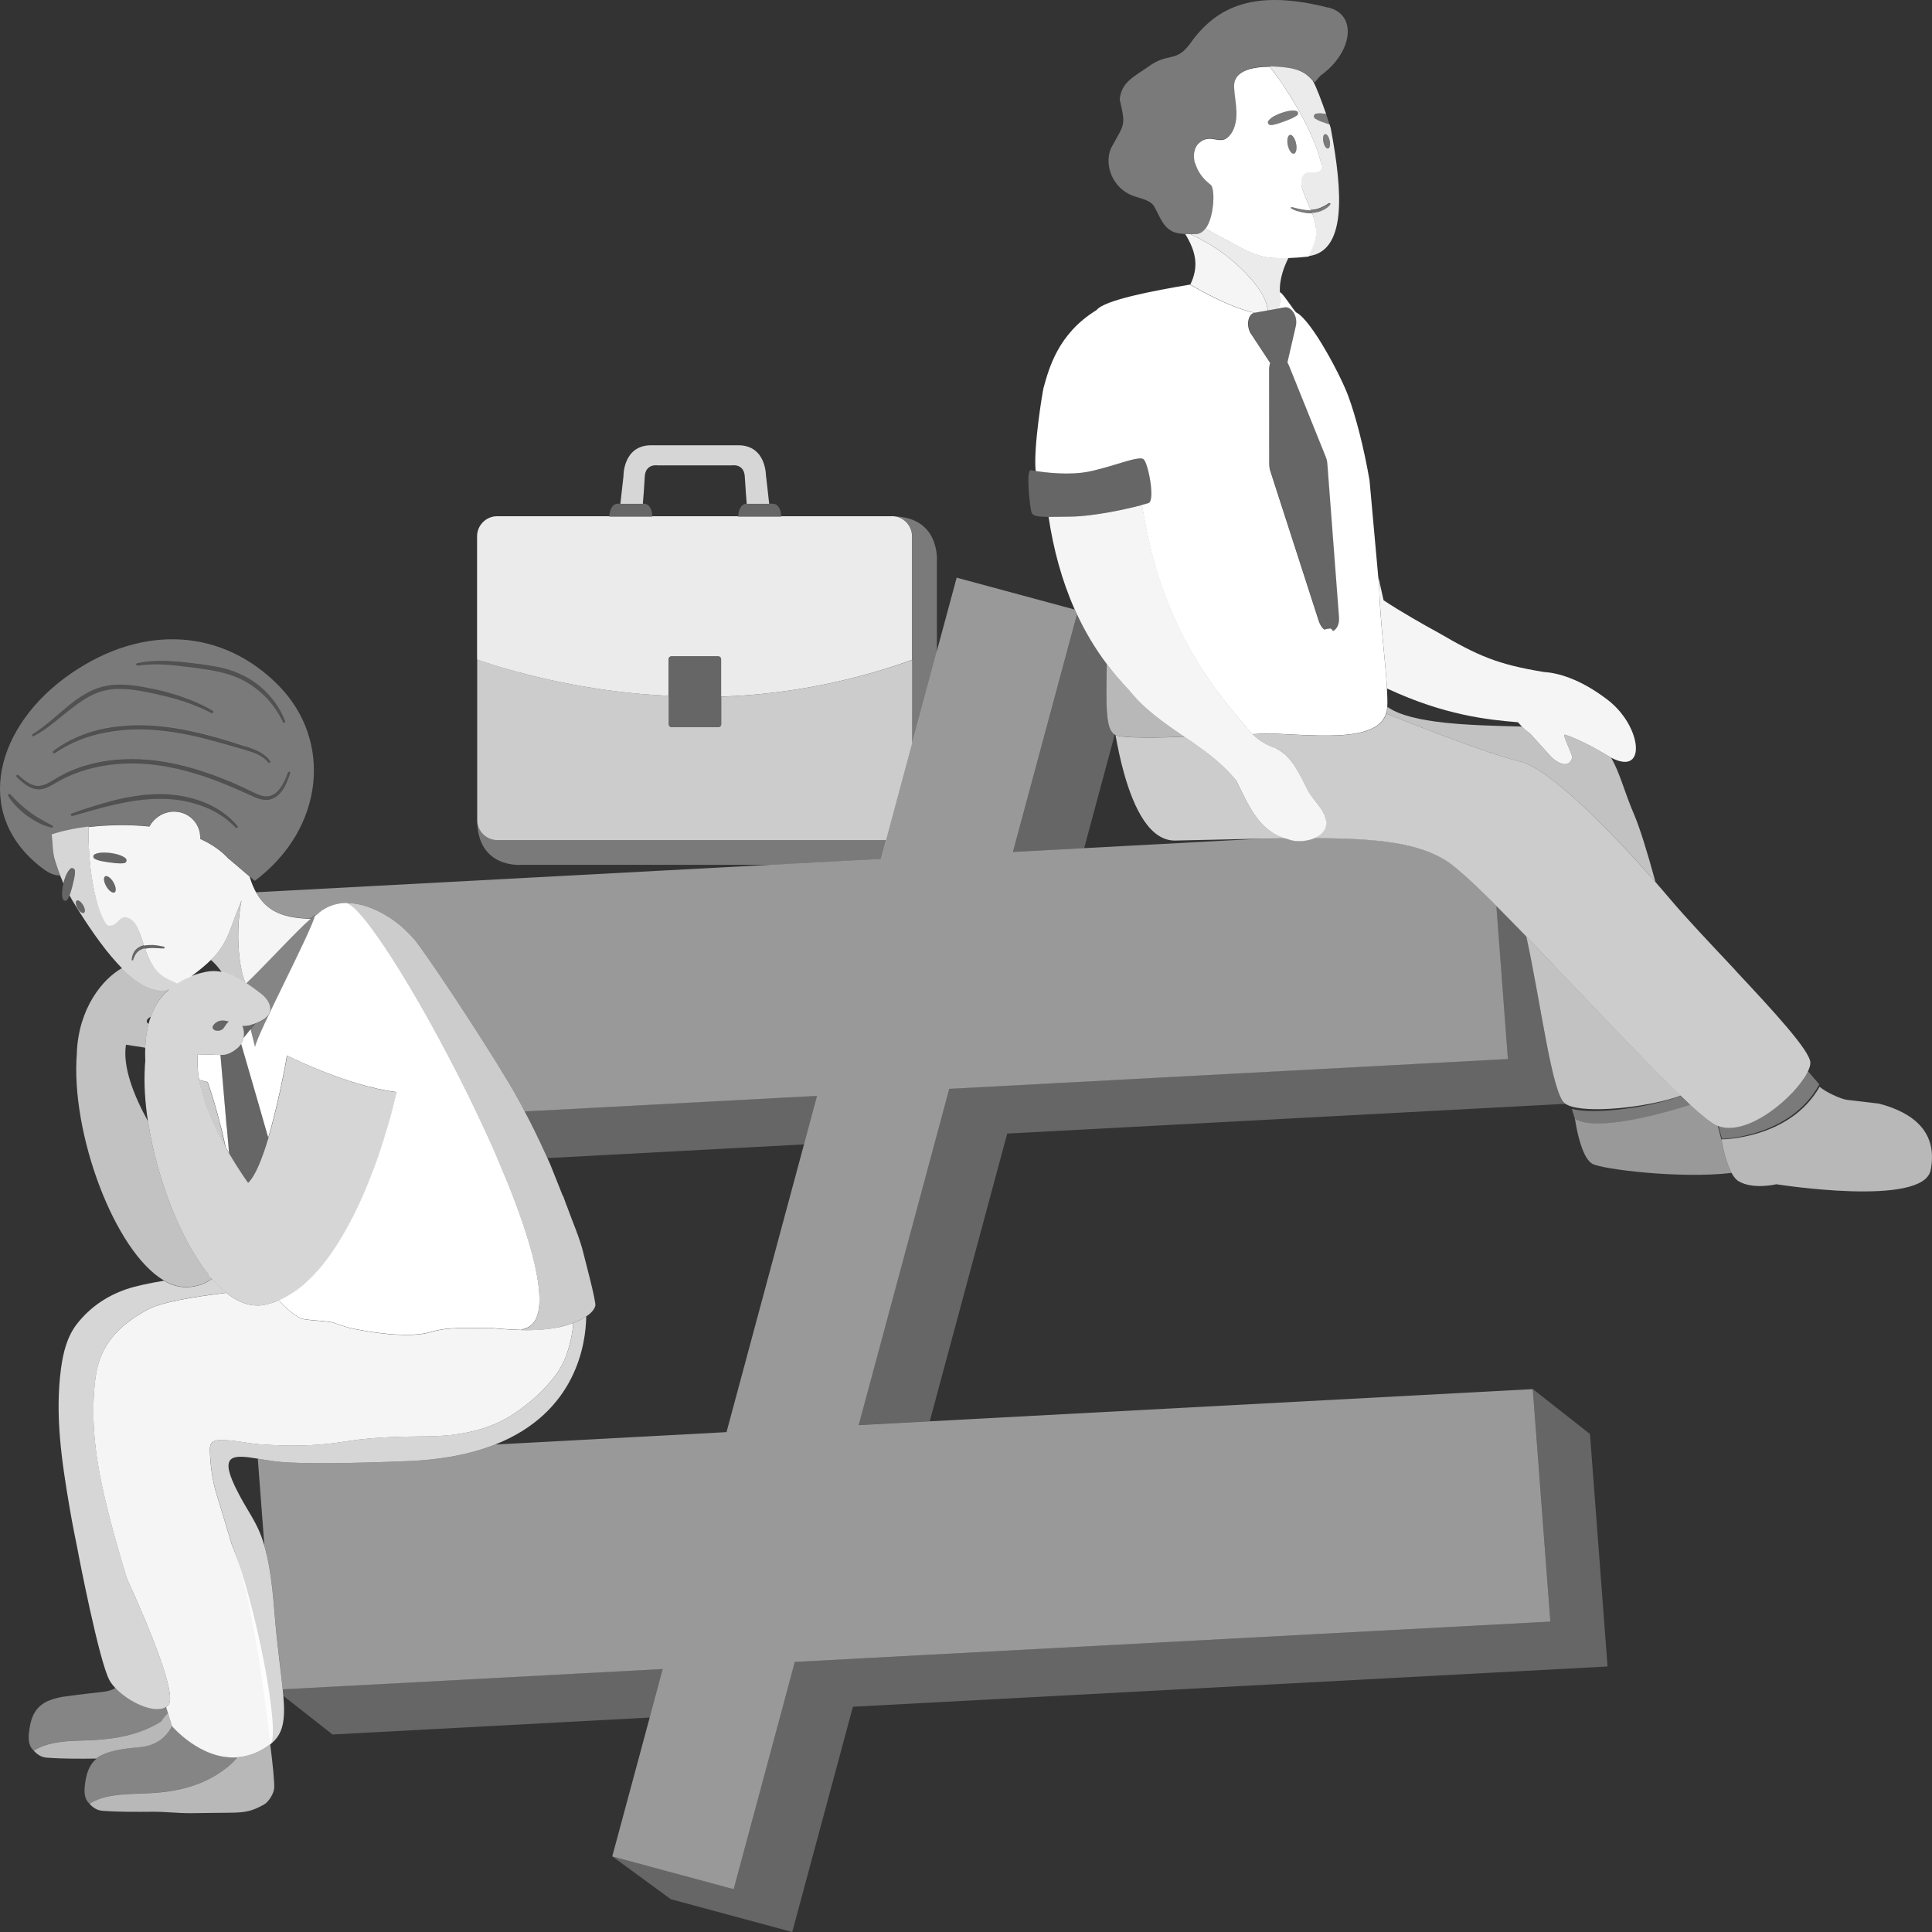 <svg viewBox="0 0 300 300" xmlns="http://www.w3.org/2000/svg"><rect x="0" y="0" width="300" height="300" fill="#333333" stroke="none"/><g fill="#fff"><path d="m 138.52 80.16 h -17.22 v .06 h -6.67 c 0 -.02 0 -.04 0 -.06 h -13.34 v .06 h -6.67 c 0 -.02 0 -.04 0 -.06 h -17.42 c -1.72 0 -3.12 1.4 -3.12 3.12 v 19.13 c .41 .15 1.76 .63 3.84 1.24 5.13 1.52 14.73 3.9 25.89 4.39 v -5.69 c 0 -.25 .2 -.45 .45 -.45 h 7.27 c .25 0 .45 .2 .45 .45 v 5.81 c 5.75 -.15 16.91 -1.11 29.64 -5.69 v -19.2 c 0 -1.71 -1.4 -3.12 -3.12 -3.12 z" opacity=".9"/><path d="m 238.02 215.7 l -93.64 5 -11.05 .59 12.03 -44.67 2.03 -7.55 11.05 -.59 75.7 -4.04 -1.79 -23.77 c -2.3 -2.3 -4.31 -4.22 -5.84 -5.53 -.66 -.56 -1.24 -1.02 -1.71 -1.33 -4.4 -2.94 -10.7 -3.66 -20.76 -3.67 -1.29 .54 -2.96 .59 -4.02 .17 -.16 -.04 -.31 -.09 -.46 -.14 -1.25 .02 -2.56 .04 -3.91 .07 l -27.31 1.46 -11.05 .59 9.05 -33.58 .89 -3.29 c -.12 -.26 -.25 -.51 -.36 -.77 l -18.32 -4.95 -3.09 11.45 -3.84 14.24 -4.05 15.05 -.79 2.93 -17.02 .91 -80.02 4.27 c 1.68 3.04 4.36 3.96 8.46 4.09 .1 -.09 .21 -.18 .29 -.24 l .44 -.34 c -.01 .06 -.03 .13 -.05 .21 .21 -.16 .42 -.32 .62 -.47 l -.06 -.01 c 1.39 -1.13 2.89 -1.55 4.36 -1.57 4.14 -.05 7.97 3.18 7.97 3.18 l .12 .09 c .24 .19 .48 .4 .72 .62 .05 .05 .1 .09 .15 .13 .23 .22 .47 .46 .71 .7 l .18 .18 c .3 .31 .6 .65 .91 1.01 3.4 4.52 13.09 19.39 15.78 24.33 .37 .68 .74 1.37 1.1 2.06 l .03 .06 45.4 -2.42 -2.03 7.55 -12.03 44.67 -35.9 1.92 c -3.68 1.45 -8.3 2.42 -14.11 2.6 0 0 -15.2 .68 -20.21 0 -.9 -.12 -1.76 -.27 -2.56 -.4 l 1.02 13.47 c .65 2.2 1.16 5.22 1.55 10.02 .43 5.35 1.01 9.3 1.31 12.32 l 7.14 -.38 51.86 -2.77 -2.03 7.55 -5.81 21.55 18.85 5.09 7.47 -27.74 2.03 -7.55 11.05 -.59 106.27 -5.67 -2.17 -28.69 -.56 -7.41 z" opacity=".5"/><path d="m 74.1 127.33 c 0 7.66 6.96 6.96 6.96 6.96 h 38.73 l 17.02 -.91 .79 -2.93 h -60.37 c -1.72 0 -3.12 -1.4 -3.12 -3.12 z" opacity=".35"/><path d="m 138.52 80.16 c 1.72 0 3.12 1.4 3.12 3.12 v 32.13 l 3.84 -14.24 v -14.04 s .56 -6.95 -6.95 -6.95 z" opacity=".35"/><path d="m 112 112.47 c 0 .25 -.2 .45 -.45 .45 h -7.27 c -.25 0 -.45 -.2 -.45 -.45 v -4.43 c -11.17 -.49 -20.77 -2.87 -25.89 -4.39 -2.08 -.62 -3.42 -1.09 -3.84 -1.24 v 24.92 c 0 1.72 1.4 3.12 3.12 3.12 h 60.37 l 4.05 -15.05 v -12.92 c -12.74 4.57 -23.89 5.53 -29.64 5.69 v 4.31 z" opacity=".75"/><path d="m 118.94 73.97 s .11 -4.83 -4.31 -4.83 h -13.51 c -4.42 0 -4.31 4.83 -4.31 4.83 l -.48 4.26 h 3.49 c .07 -.79 .22 -2.66 .3 -4.22 .11 -2.04 1.95 -1.75 1.95 -1.75 h 11.63 s 1.84 -.3 1.95 1.75 c .09 1.57 .24 3.43 .3 4.22 h .01 3.48 l -.48 -4.26 z" opacity=".8"/><path d="m 101.29 80.16 c -.01 -.67 -.27 -1.94 -1.31 -1.94 h -4.05 c -1 0 -1.29 1.27 -1.31 1.94 v .06 h 6.67 c 0 -.02 0 -.04 0 -.06 z" opacity=".25"/><path d="m 121.3 80.16 c -.01 -.67 -.27 -1.94 -1.31 -1.94 h -4.05 -.01 c -.99 .01 -1.28 1.27 -1.29 1.94 v .06 h 6.67 c 0 -.02 0 -.04 0 -.06 z" opacity=".25"/><path d="m 104.28 112.92 h 7.27 c .25 0 .45 -.2 .45 -.45 v -10.11 c 0 -.25 -.2 -.45 -.45 -.45 h -7.27 c -.25 0 -.45 .2 -.45 .45 v 10.11 c 0 .25 .2 .45 .45 .45 z" opacity=".25"/><path d="m 102.92 259.15 l -51.86 2.77 -7.14 .38 c .04 .36 .07 .72 .1 1.05 l 7.61 5.98 49.27 -2.63 2.03 -7.55 z" opacity=".25"/><path d="m 238.02 215.7 l .56 7.41 2.17 28.69 -106.28 5.67 -11.04 .59 -2.04 7.55 -7.47 27.74 -18.84 -5.09 9.09 6.65 18.85 5.09 9.42 -34.98 117.18 -6.25 -2.73 -36.1 z" opacity=".25"/><path d="m 81.76 173.1 c .42 .81 .83 1.63 1.24 2.44 l .02 .04 c .59 1.2 1.15 2.4 1.7 3.6 .1 .22 .19 .43 .29 .65 l 39.84 -2.13 2.03 -7.55 -45.4 2.42 c .04 .08 .09 .16 .13 .24 .05 .1 .1 .19 .15 .28 z" opacity=".25"/><path d="m 156.41 176.02 l 86.6 -4.62 v -.05 l -.02 -.01 c -2.02 -1.48 -3.68 -15.29 -6 -25.94 -1.64 -1.7 -3.2 -3.29 -4.65 -4.74 l 1.79 23.77 -75.7 4.04 -11.05 .59 -2.03 7.55 -12.03 44.67 11.05 -.59 12.03 -44.67 z" opacity=".25"/><path d="m 173.1 114.09 c -1.44 -.8 -1.34 -4.39 -1.24 -10.97 -1.84 -2.44 -3.36 -5.01 -4.62 -7.7 l -.89 3.29 -9.05 33.58 11.05 -.59 4.74 -17.61 z" opacity=".25"/><path d="m 200.04 40.04 h -.02 c -.01 0 -.02 0 -.03 0 -.51 .01 -.94 .02 -1.33 .01 h -.08 c -.06 0 -.13 0 -.19 0 -.56 -.03 -1.07 -.04 -1.19 -.05 -.04 -.01 -.08 -.01 -.12 -.02 -2.48 -.34 -3.98 -1.33 -6.38 -2.6 -.58 -.31 -1.17 -.61 -1.74 -.92 -.58 -.31 -1.15 -.62 -1.72 -.97 l -.06 -.01 c -.37 .49 -.84 .82 -1.42 .87 -.1 .01 -.21 .01 -.31 .01 -.19 .01 -.37 .01 -.55 .01 .4 .21 .8 .41 1.21 .61 3.02 1.53 5.75 3.63 8 6.16 1.06 1.19 2.03 2.51 2.54 4.02 .02 .05 .04 .12 .06 .21 .05 .21 .12 .51 .18 .83 h .01 l 1.54 -.28 c .34 -.49 .47 -1.22 .28 -2.26 -.01 -.04 -.01 -.06 -.01 -.1 h -.01 .01 c -.01 -.08 0 -.14 .03 -.16 -.11 -2.14 .71 -4.13 1.34 -5.37 h -.03 z" opacity=".9"/><path d="m 206.64 19.9 c -.01 -.03 -.07 -.24 -.18 -.57 -.06 -.02 -.12 -.04 -.18 -.06 -.02 -.01 -.04 -.01 -.06 -.02 -.34 -.11 -.68 -.23 -1.02 -.35 -.05 -.02 -.1 -.04 -.15 -.06 -.29 -.11 -.57 -.24 -.85 -.43 -.02 -.02 -.04 -.04 -.06 -.06 -.06 -.06 -.1 -.13 -.11 -.21 -.01 -.05 -.01 -.11 0 -.16 s .03 -.1 .07 -.15 c .06 -.09 .15 -.14 .25 -.17 .2 -.04 .4 -.06 .6 -.06 s .39 .02 .58 .05 c .02 0 .04 .01 .06 .01 .11 .02 .23 .05 .34 .07 -.64 -1.84 -1.55 -4.32 -2.09 -5.21 -.06 -.06 -.11 -.12 -.17 -.18 l -.04 -.05 c -.03 -.04 -.07 -.07 -.11 -.11 l -.03 -.03 -.03 -.03 c -.02 -.02 -.04 -.03 -.05 -.05 s -.03 -.03 -.05 -.05 -.04 -.04 -.06 -.06 c -.04 -.04 -.08 -.07 -.11 -.1 -.02 -.02 -.04 -.03 -.06 -.05 -.05 -.04 -.09 -.08 -.14 -.12 l -.04 -.03 c -.06 -.05 -.13 -.1 -.2 -.15 l -.01 -.01 -.01 -.01 c -.06 -.04 -.13 -.09 -.2 -.13 l -.04 -.02 -.04 -.02 c -.05 -.03 -.11 -.06 -.16 -.09 -.03 -.02 -.06 -.03 -.09 -.05 -.05 -.03 -.11 -.06 -.16 -.08 -.04 -.02 -.07 -.03 -.11 -.05 -.06 -.03 -.11 -.05 -.17 -.07 -.04 -.02 -.08 -.03 -.12 -.05 -.06 -.02 -.12 -.05 -.19 -.07 -.04 -.02 -.09 -.03 -.13 -.04 -.03 -.01 -.07 -.02 -.1 -.03 -.04 -.01 -.07 -.02 -.1 -.03 -.04 -.01 -.09 -.03 -.13 -.04 -.08 -.02 -.17 -.04 -.25 -.06 -.04 -.01 -.08 -.02 -.12 -.03 -.13 -.03 -.27 -.05 -.41 -.08 -.21 -.04 -.46 -.07 -.73 -.1 -.09 -.01 -.2 -.02 -.29 -.03 -.1 -.01 -.19 -.02 -.29 -.03 -.05 -.01 -.11 -.01 -.16 -.01 -.05 -.01 -.1 -.01 -.16 -.01 -.22 -.02 -.44 -.03 -.67 -.04 s -.47 -.02 -.71 -.02 c -.02 0 -.03 0 -.05 0 .2 .26 .4 .53 .6 .8 s .4 .55 .61 .83 c .4 .57 .81 1.16 1.21 1.76 .6 .91 1.19 1.85 1.74 2.81 .37 .64 .73 1.29 1.07 1.94 s .66 1.3 .96 1.95 c .15 .32 .29 .65 .43 .97 .41 .96 .77 1.91 1.05 2.82 .09 .3 .18 .61 .25 .9 .04 .14 .08 .33 .11 .52 .01 .08 .02 .15 .02 .22 0 .22 -.04 .43 -.18 .57 -.1 .09 -.2 .15 -.31 .2 -.61 .28 -1.35 -.01 -1.9 .2 -.12 .05 -.23 .11 -.33 .21 -.15 .15 -.27 .38 -.36 .72 -.02 .08 -.04 .16 -.05 .25 -.07 .5 .04 1.01 .19 1.5 .03 .08 .05 .16 .08 .24 .13 .36 .27 .72 .42 1.07 s .3 .7 .46 1.05 c 0 0 .15 .34 .32 .74 .07 0 .14 0 .2 -.01 h .03 c .5 -.04 .97 -.17 1.38 -.36 .42 -.19 .76 -.36 1.13 -.63 l .01 -.01 c .06 -.05 .17 -.04 .25 .02 .06 .05 .08 .11 .04 .16 -.25 .36 -.59 .6 -1.04 .84 s -1 .41 -1.59 .46 c -.07 .01 -.14 .01 -.21 .01 .07 .17 .12 .33 .17 .47 v .01 c .18 .59 .33 1.29 .34 1.32 .01 .04 .01 .07 .02 .11 .06 .33 .1 .66 .1 1 0 .17 -.01 .34 -.02 .52 -.02 .17 -.04 .34 -.08 .51 -.2 .95 -.7 1.85 -1.06 2.76 l -.01 .01 c 2.9 -.38 4.25 -2.78 4.63 -6.42 v -.01 c .36 -3.56 -.22 -8.29 -1.2 -13.47 z m -.42 3.16 c -.27 .06 -.59 -.39 -.72 -1.01 -.13 -.61 -.02 -1.16 .25 -1.21 .27 -.06 .59 .39 .72 1.01 s .02 1.16 -.25 1.21 z" opacity=".9"/><path d="m 267.29 176.92 l -.56 -2.11 c -.04 -.02 -.08 -.03 -.12 -.05 -.84 -.36 -2.28 -1.52 -4.14 -3.21 h -.02 l .01 .01 c -4.15 1.31 -14.57 4.28 -17.91 2.15 .05 .33 .11 .69 .19 1.09 .41 2.17 1.2 5.13 2.5 5.9 1.46 .87 13.77 2.37 21.63 1.43 -.78 -1.42 -1.29 -3.58 -1.59 -5.22 z" opacity=".5"/><path d="m 205.59 17.68 c -.02 0 -.04 -.01 -.06 -.01 -.19 -.03 -.38 -.05 -.58 -.05 s -.39 .01 -.6 .06 c -.1 .02 -.19 .08 -.25 .17 -.03 .05 -.06 .1 -.07 .15 s -.01 .11 0 .16 c .01 .08 .06 .15 .11 .21 .02 .02 .03 .05 .06 .06 .28 .2 .56 .32 .85 .43 .05 .02 .1 .04 .15 .06 .34 .12 .68 .24 1.02 .35 .02 .01 .04 .01 .06 .02 .06 .02 .12 .04 .18 .06 -.13 -.39 -.31 -.95 -.53 -1.58 -.11 -.03 -.23 -.05 -.34 -.07 z" opacity=".35"/><path d="m 201.18 18.07 c .08 -.05 .16 -.1 .24 -.16 h .01 c .06 -.05 .11 -.12 .13 -.21 .01 -.03 0 -.05 0 -.08 0 -.08 -.01 -.15 -.05 -.21 -.03 -.04 -.06 -.08 -.1 -.11 s -.09 -.05 -.14 -.06 c -.21 -.05 -.41 -.06 -.6 -.06 -.2 .01 -.39 .03 -.58 .07 -.38 .08 -.76 .17 -1.12 .3 s -.72 .3 -1.06 .47 c -.34 .19 -.66 .41 -.93 .73 -.07 .08 -.1 .18 -.1 .29 .01 .12 .06 .22 .14 .29 s .19 .11 .3 .11 h .01 c .15 -.01 .29 -.03 .43 -.05 s .27 -.06 .4 -.1 c .09 -.02 .18 -.05 .26 -.07 .34 -.12 .68 -.23 1.02 -.35 s .67 -.27 1 -.4 c .25 -.1 .5 -.23 .74 -.39 z" opacity=".35"/><path d="m 206.22 1.18 c -11.24 -2.87 -17.21 -.31 -21.34 5.48 -2.27 3.19 -3.39 1.36 -6.61 3.72 -1.98 1.42 -4.19 2.33 -4.4 5.08 .99 4.23 .72 3.7 -1.36 7.57 -1.15 2.75 .4 6.2 3.28 7.32 1.15 .45 2.52 .61 3.31 1.51 .99 1.6 1.49 3.88 3.74 4.34 .29 .06 .72 .11 1.23 .14 .27 .02 .55 .03 .85 .03 .18 0 .37 0 .55 -.01 .1 0 .21 -.01 .31 -.01 .58 -.06 1.04 -.39 1.42 -.87 l .01 -.01 c .68 -.9 1.03 -2.32 1.15 -3.64 .01 -.07 .02 -.14 .03 -.22 v -.01 c .01 -.16 .01 -.31 .02 -.47 s .02 -.33 .02 -.49 v -.05 c 0 -.29 -.02 -.55 -.05 -.79 l -.01 -.06 c -.01 -.11 -.03 -.22 -.05 -.32 l -.01 -.05 c -.01 -.04 -.02 -.08 -.03 -.12 s -.02 -.08 -.03 -.12 l -.01 -.04 c -.01 -.04 -.03 -.07 -.04 -.1 s -.03 -.07 -.04 -.1 l -.02 -.04 c -.03 -.05 -.06 -.1 -.09 -.13 -.06 -.06 -.13 -.12 -.2 -.18 s -.13 -.12 -.2 -.17 c -.99 -.82 -1.72 -1.89 -2.06 -3.09 -.02 -.08 -.05 -.16 -.07 -.24 -.07 -.31 -.1 -.61 -.1 -.91 0 -.15 .01 -.29 .03 -.43 s .05 -.28 .09 -.41 c .09 -.32 .23 -.61 .42 -.87 .17 -.23 .38 -.4 .62 -.55 .12 -.08 .23 -.16 .37 -.21 .05 -.02 .1 -.03 .15 -.05 .06 -.02 .11 -.04 .17 -.05 .22 -.05 .46 -.08 .71 -.07 .13 .01 .26 .02 .4 .04 .07 .01 .15 .03 .22 .04 .26 .05 .52 .1 .78 .11 .26 .02 .51 0 .76 -.09 .13 -.05 .25 -.11 .36 -.19 s .22 -.17 .32 -.27 c .04 -.04 .08 -.08 .12 -.12 .38 -.43 .64 -.94 .81 -1.48 .22 -.7 .3 -1.46 .28 -2.2 -.01 -.49 -.06 -.98 -.12 -1.47 -.01 -.09 -.02 -.17 -.03 -.26 -.01 -.08 -.02 -.15 -.03 -.23 -.02 -.16 -.04 -.33 -.06 -.49 -.06 -.49 -.11 -.98 -.13 -1.47 -.01 -.23 .01 -.45 .05 -.65 .03 -.14 .07 -.27 .12 -.39 .26 -.65 .8 -1.11 1.49 -1.42 .23 -.11 .48 -.2 .74 -.27 .22 -.06 .44 -.12 .67 -.16 .23 -.05 .47 -.08 .71 -.11 .02 0 .04 0 .06 -.01 .22 -.03 .44 -.05 .67 -.06 .35 -.02 .7 -.03 1.04 -.03 h .05 c .24 0 .48 .01 .71 .02 s .45 .03 .67 .04 c .05 0 .11 .01 .16 .01 s .11 .01 .16 .01 c .1 .01 .2 .02 .29 .03 .1 .01 .2 .02 .29 .03 .28 .03 .52 .07 .73 .1 .14 .02 .28 .05 .41 .08 .04 .01 .08 .02 .12 .03 .09 .02 .17 .04 .25 .06 .05 .01 .09 .03 .13 .04 s .07 .02 .1 .03 c .04 .01 .07 .02 .1 .03 .04 .01 .09 .03 .13 .04 .06 .02 .13 .04 .19 .07 .04 .02 .08 .03 .12 .05 .06 .02 .12 .05 .17 .07 .04 .02 .07 .03 .11 .05 .06 .03 .11 .05 .16 .08 .03 .02 .06 .03 .09 .05 .06 .03 .11 .06 .16 .09 l .04 .02 .04 .02 c .07 .04 .13 .09 .2 .13 l .01 .01 .01 .01 c .07 .05 .13 .1 .2 .15 l .04 .03 c .05 .04 .1 .08 .14 .12 .02 .02 .04 .03 .06 .05 .04 .04 .08 .07 .11 .1 .02 .02 .04 .04 .06 .06 s .03 .03 .05 .05 .04 .03 .05 .05 l .03 .03 .03 .03 c .04 .04 .07 .07 .11 .11 l .04 .05 c .06 .06 .11 .12 .17 .18 .08 .09 .17 .18 .25 .26 l .01 .01 c .47 -.6 .81 -1 .99 -1.13 4.76 -3.42 5.76 -9.32 1.13 -10.5 z" opacity=".35"/><path d="m 206.31 31.62 l -.01 .01 c -.36 .27 -.71 .44 -1.13 .63 -.41 .19 -.88 .32 -1.38 .36 h -.03 c -.07 .01 -.13 .01 -.2 .01 -.06 0 -.11 .01 -.16 .01 -.13 0 -.26 0 -.39 -.01 h -.02 c -.12 -.01 -.24 -.02 -.37 -.04 s -.26 -.04 -.4 -.07 c -.27 -.05 -.45 -.07 -.72 -.14 q -.23 -.06 -.62 -.16 l -.17 -.05 c -.11 -.04 -.22 -.02 -.26 .02 -.05 .05 -.03 .12 .04 .17 .49 .31 1.06 .44 1.66 .58 .13 .03 .27 .06 .4 .08 .05 .01 .09 .01 .14 .02 .09 .01 .18 .03 .27 .04 .06 .01 .11 .01 .17 .02 .09 .01 .17 .01 .26 .01 .05 0 .1 .01 .16 .01 .07 0 .13 -.01 .2 -.01 s .14 0 .21 -.01 c .59 -.05 1.14 -.21 1.59 -.46 .46 -.24 .79 -.48 1.04 -.84 .03 -.05 .02 -.11 -.04 -.16 -.07 -.06 -.18 -.06 -.25 -.02 z" opacity=".35"/><path d="m 205.75 20.85 c -.27 .06 -.38 .6 -.25 1.21 s .45 1.06 .72 1.01 c .27 -.06 .38 -.6 .25 -1.21 s -.45 -1.06 -.72 -1.01 z" opacity=".35"/><path d="m 200.92 23.86 c .35 -.08 .5 -.79 .33 -1.59 s -.59 -1.39 -.95 -1.32 -.5 .79 -.33 1.59 .59 1.39 .95 1.32 z" opacity=".35"/><path d="m 260.92 170.17 c -4.24 1.7 -13.21 3 -16.85 2.01 l .47 1.53 c .01 .01 .02 .01 .02 .01 3.34 2.13 13.76 -.84 17.91 -2.15 l -.01 -.01 c -.48 -.43 -1 -.9 -1.54 -1.39 z" opacity=".35"/><path d="m 280.68 166.49 c -1.87 3.7 -9.23 10.07 -13.86 8.34 l .57 2.01 c .02 0 10.61 -.21 15.11 -8.46 l -1.75 -2.03 c -.02 .05 -.04 .09 -.06 .14 z" opacity=".35"/><path d="m 257.07 136.98 c -1.26 -4.63 -2.47 -8.52 -3.35 -10.56 -1.48 -3.43 -2.19 -6.46 -3.56 -8.78 -.18 -.1 -.37 -.2 -.56 -.32 -2.9 -1.77 -5.04 -2.72 -6.56 -3.23 -.61 -.21 1.22 3.18 1.09 3.59 -.75 2.26 -3.2 -.08 -3.2 -.08 l -3.36 -3.72 c -.47 -.32 -.88 -.68 -1.25 -1.06 -8.07 -.2 -17.15 -.41 -20.87 -3.05 -.01 .11 -.02 .2 -.03 .3 -.02 .17 -.03 .32 -.06 .45 0 .01 0 .03 -.01 .04 -.02 .08 -.06 .15 -.08 .23 7.78 3.16 17.01 6.58 20.75 7.45 4.74 1.11 14.67 11.44 21.06 18.74 z" opacity=".7"/><path d="m 241.4 150 c -1.5 -1.57 -2.98 -3.12 -4.4 -4.59 2.32 10.64 3.98 24.45 6 25.94 l .02 .01 c .26 .19 .62 .34 1.05 .47 3.63 1.05 12.62 -.08 16.89 -1.7 -5.16 -4.92 -12.62 -12.86 -19.55 -20.13 z" opacity=".7"/><path d="m 291.69 171.36 l -4.85 -.57 c -1.03 -.12 -3.5 -1.3 -4.29 -2.04 -4.65 8.17 -15.24 8.17 -15.26 8.17 .3 1.64 .81 3.79 1.59 5.22 .32 .59 .69 1.05 1.11 1.29 2.24 1.33 5.84 .46 5.84 .46 s 22.82 3.62 23.96 -2.19 c 1.15 -5.81 -2.55 -8.92 -8.1 -10.35 z" opacity=".65"/><path d="m 175.48 107.34 c -.15 -.16 -.29 -.32 -.44 -.48 -1.15 -1.21 -2.21 -2.47 -3.18 -3.76 -.1 6.58 -.2 10.18 1.24 10.97 .04 .02 .08 .06 .12 .08 1.21 .5 7.27 .38 10.71 .24 -3.05 -2.08 -6.12 -4.15 -8.45 -7.06 z" opacity=".65"/><path d="m 184.84 44.19 s 5.86 3.53 9.99 4.38 c .01 0 .02 -.01 .03 -.01 l 2.02 -.36 c -.06 -.31 -.13 -.62 -.18 -.83 -.02 -.09 -.04 -.17 -.06 -.21 -.5 -1.52 -1.48 -2.83 -2.54 -4.02 -2.25 -2.53 -4.98 -4.63 -8 -6.16 -.4 -.2 -.81 -.4 -1.21 -.61 -.3 0 -.58 -.01 -.85 -.03 1.9 3.04 2 5.39 .78 7.86 z" opacity=".95"/><path d="m 249.66 108.69 c -4.43 -3.4 -7.93 -4.22 -9.98 -4.35 -7.2 -1.19 -10.15 -2.49 -16.41 -6.14 -2.14 -1.16 -5.9 -3.3 -8.43 -4.99 l -.82 -3.67 .15 1.68 c .01 .68 .05 1.41 .09 2.17 0 .07 .01 .13 .01 .2 .06 1.03 .14 2.12 .23 3.23 .3 3.57 .71 7.33 .89 10.09 8.85 4.14 15.62 4.86 20.33 5.24 .18 .24 .39 .45 .6 .67 .37 .39 .78 .75 1.25 1.06 l 3.36 3.72 s 2.45 2.34 3.2 .08 c .14 -.41 -1.7 -3.8 -1.09 -3.59 1.52 .51 3.66 1.47 6.56 3.23 .2 .12 .38 .22 .56 .32 2.59 1.37 3.8 .46 3.86 -1.31 .07 -2.11 -1.49 -5.43 -4.36 -7.64 z" opacity=".95"/><path d="m 198.23 116.23 c -1.43 -.46 -2.68 -1.2 -3.72 -2.22 -.38 -.37 -.74 -.77 -1.06 -1.22 -8.76 -9.92 -13.83 -20.08 -16.09 -34.38 l -.05 .01 -.03 .01 c -.09 .03 -.2 .05 -.3 .08 -1.26 .32 -3.15 .76 -5.18 1.11 -1.85 .32 -3.81 .57 -5.49 .6 -1.39 .02 -2.49 .04 -3.34 .04 -.05 0 -.1 0 -.15 0 .76 5.03 2.05 9.87 4.07 14.4 .12 .26 .24 .51 .36 .77 1.26 2.69 2.78 5.26 4.62 7.7 .97 1.29 2.03 2.54 3.18 3.76 .15 .16 .29 .32 .44 .48 2.33 2.9 5.4 4.97 8.45 7.06 2.93 2 5.83 4.02 8.03 6.8 1.77 3.55 3.3 7.43 7.23 8.85 .12 .05 .26 .08 .39 .12 .15 .05 .3 .1 .46 .14 1.06 .42 2.73 .37 4.02 -.17 .26 -.11 .5 -.24 .73 -.39 .74 -.5 1.22 -1.21 1.15 -2.16 -.26 -1.97 -1.99 -3.26 -2.88 -4.91 -1.23 -2.36 -2.34 -5.17 -4.82 -6.45 z" opacity=".95"/><path d="m 185.58 25.31 c .34 1.2 1.07 2.27 2.06 3.09 .07 .06 .13 .12 .2 .17 .07 .06 .13 .11 .2 .17 .03 .03 .06 .08 .09 .13 l .02 .04 c .01 .03 .03 .07 .04 .1 s .03 .06 .04 .1 l .01 .04 c .01 .04 .02 .08 .03 .12 s .02 .08 .03 .12 l .01 .05 c .02 .1 .04 .2 .05 .32 l .01 .06 c .03 .24 .04 .51 .05 .79 v .05 c 0 .15 -.01 .33 -.02 .49 s 0 .31 -.02 .47 v .01 c -.01 .07 -.02 .14 -.03 .22 -.13 1.32 -.48 2.74 -1.15 3.64 .02 .01 .03 .02 .05 .03 .57 .34 1.14 .66 1.72 .97 s 1.16 .61 1.74 .92 c 2.4 1.28 3.9 2.26 6.38 2.6 .04 .01 .08 .02 .12 .02 .46 .03 .92 .05 1.38 .05 h .08 c .45 .01 .89 0 1.33 -.01 h .03 .02 c .95 -.03 1.89 -.1 2.84 -.2 .04 -.01 .07 -.01 .11 -.01 .08 -.01 .16 -.03 .24 -.04 .36 -.91 .86 -1.81 1.06 -2.76 .04 -.17 .06 -.34 .08 -.51 s .02 -.34 .02 -.52 c 0 -.33 -.04 -.67 -.1 -1 -.01 -.04 -.01 -.07 -.02 -.11 -.01 -.03 -.15 -.74 -.34 -1.32 -.06 -.16 -.12 -.33 -.18 -.48 -.07 0 -.13 .01 -.2 .01 -.05 0 -.1 0 -.16 -.01 -.09 0 -.17 -.01 -.26 -.01 -.06 0 -.11 -.01 -.17 -.02 -.09 -.01 -.18 -.02 -.27 -.04 -.05 -.01 -.09 -.01 -.14 -.02 -.14 -.02 -.27 -.05 -.4 -.08 -.6 -.14 -1.17 -.27 -1.66 -.58 -.07 -.05 -.09 -.12 -.04 -.17 .04 -.04 .15 -.05 .26 -.02 l .17 .05 q .39 .1 .62 .16 c .27 .07 .45 .09 .72 .14 .13 .03 .26 .05 .4 .07 .12 .02 .25 .03 .37 .04 h .02 c .13 .01 .26 .01 .39 .01 .06 0 .11 -.01 .16 -.01 -.17 -.4 -.32 -.74 -.32 -.74 -.15 -.35 -.31 -.7 -.46 -1.05 s -.29 -.71 -.42 -1.07 c -.03 -.08 -.06 -.16 -.08 -.24 -.15 -.49 -.26 -1 -.19 -1.5 .01 -.08 .03 -.17 .05 -.25 .09 -.34 .21 -.57 .36 -.72 .1 -.1 .21 -.17 .33 -.21 .56 -.21 1.3 .08 1.9 -.2 .11 -.05 .21 -.11 .31 -.2 .14 -.13 .19 -.34 .18 -.57 0 -.07 -.01 -.15 -.02 -.22 -.03 -.2 -.07 -.39 -.11 -.52 -.08 -.3 -.16 -.6 -.25 -.9 -.28 -.91 -.63 -1.86 -1.05 -2.82 -.14 -.32 -.28 -.64 -.43 -.97 -.3 -.65 -.62 -1.3 -.96 -1.95 s -.7 -1.3 -1.07 -1.94 c -.56 -.96 -1.14 -1.91 -1.74 -2.81 -.4 -.61 -.8 -1.19 -1.21 -1.76 -.2 -.28 -.4 -.56 -.61 -.83 -.2 -.27 -.4 -.54 -.6 -.8 -.34 0 -.69 .01 -1.04 .03 -.22 .01 -.45 .03 -.67 .06 -.02 0 -.04 0 -.06 .01 -.24 .03 -.48 .07 -.71 .11 -.23 .05 -.46 .1 -.67 .16 -.26 .08 -.51 .17 -.74 .27 -.69 .32 -1.23 .77 -1.49 1.42 -.05 .12 -.09 .26 -.12 .39 -.04 .2 -.06 .42 -.05 .65 .02 .49 .07 .98 .13 1.47 .02 .16 .04 .33 .06 .49 .01 .08 .02 .15 .03 .23 .01 .09 .02 .17 .03 .26 .06 .49 .1 .98 .12 1.47 .02 .74 -.06 1.5 -.28 2.2 -.17 .55 -.43 1.06 -.81 1.48 -.04 .04 -.08 .08 -.12 .12 -.1 .1 -.2 .19 -.32 .27 -.11 .08 -.23 .15 -.36 .19 -.24 .09 -.5 .11 -.76 .09 s -.52 -.07 -.78 -.11 c -.07 -.01 -.15 -.03 -.22 -.04 -.14 -.02 -.27 -.04 -.4 -.04 -.26 -.01 -.49 .01 -.71 .07 -.06 .01 -.11 .03 -.17 .05 -.05 .02 -.1 .03 -.15 .05 -.14 .05 -.25 .13 -.37 .21 -.24 .15 -.45 .33 -.62 .55 -.19 .25 -.33 .55 -.42 .87 -.04 .13 -.07 .27 -.09 .41 s -.03 .29 -.03 .43 c 0 .3 .03 .6 .1 .91 .02 .08 .05 .16 .07 .24 z m 15.34 -1.45 c -.35 .08 -.78 -.51 -.95 -1.32 -.17 -.8 -.02 -1.51 .33 -1.59 s .78 .51 .95 1.32 c .17 .8 .02 1.51 -.33 1.59 z m -3.01 -5.85 c .34 -.18 .69 -.34 1.06 -.47 .36 -.13 .74 -.22 1.12 -.3 .19 -.04 .38 -.06 .58 -.07 s .4 .01 .6 .06 c .05 .01 .1 .03 .14 .06 s .07 .07 .1 .11 c .04 .06 .05 .14 .05 .21 v .08 c -.02 .09 -.07 .16 -.13 .21 h -.01 c -.08 .07 -.16 .11 -.24 .16 -.24 .16 -.49 .29 -.74 .39 -.34 .13 -.67 .28 -1 .4 -.34 .12 -.68 .23 -1.02 .35 -.09 .03 -.18 .05 -.26 .07 -.13 .04 -.26 .07 -.4 .1 s -.28 .05 -.43 .05 h -.01 c -.12 .01 -.22 -.04 -.3 -.11 s -.13 -.17 -.14 -.29 c -.01 -.11 .03 -.21 .1 -.29 .27 -.32 .59 -.54 .93 -.73 z"/><path d="m 215.38 106.9 c -.17 -2.76 -.59 -6.52 -.89 -10.09 -.09 -1.11 -.17 -2.19 -.23 -3.23 0 -.07 -.01 -.13 -.01 -.2 -.04 -.76 -.07 -1.49 -.09 -2.17 l -.15 -1.68 -1.35 -14.95 c -.91 -5.24 -2.13 -9.86 -3.26 -12.97 -1.14 -3.17 -5.76 -11.91 -8.1 -13.08 -.31 -.15 -2.32 -3.39 -2.59 -3.13 -.02 .02 -.03 .08 -.03 .16 0 .03 0 .05 .01 .1 .18 1.04 .06 1.77 -.28 2.26 l .71 -.13 .41 -.07 c .09 -.02 .19 0 .28 .01 .19 .02 .37 .11 .54 .23 .67 .48 1.11 1.6 .87 2.65 l -.62 2.7 -.69 2.98 c .09 .15 .17 .3 .24 .47 l 5.71 14.17 c .14 .34 .22 .7 .25 1.07 l 1.78 23.42 .03 .35 c .09 1.18 -.34 1.94 -.93 2.21 -.11 -.22 -.27 -.39 -.45 -.39 -.21 .01 -.53 .07 -.91 .17 -.35 -.27 -.65 -.72 -.86 -1.35 l -7.5 -23.22 c -.12 -.35 -.17 -.73 -.18 -1.1 l -.01 -14.72 c 0 -.38 .06 -.71 .16 -1 l -2.99 -4.54 c -.21 -.32 -.34 -.69 -.4 -1.05 -.02 -.13 -.04 -.27 -.04 -.4 -.01 -.25 .01 -.5 .06 -.72 .13 -.56 .45 -.99 .91 -1.09 -4.13 -.84 -9.99 -4.38 -9.99 -4.38 -5.75 .96 -13.31 2.41 -14.52 3.96 -6.03 3.69 -7.41 9.15 -8.23 12.08 -.12 .42 -1.61 9.3 -1.22 12.91 1.58 .25 5.3 .7 8.31 .08 1.1 -.23 2.2 -.53 3.22 -.83 1.31 -.39 2.5 -.77 3.42 -1 .91 -.22 1.57 -.3 1.83 -.06 .71 .66 1.82 6.46 .73 6.79 -.19 .06 -.54 .16 -1.01 .28 2.25 14.31 7.33 24.47 16.09 34.38 .32 .45 .68 .85 1.06 1.22 .82 -.05 1.61 -.08 2.31 -.09 .46 -.01 .89 0 1.25 .01 4.49 .2 9.41 .6 12.87 -.11 2.2 -.45 3.82 -1.35 4.33 -3.04 .03 -.08 .07 -.14 .09 -.23 0 -.01 0 -.03 .01 -.05 .03 -.13 .05 -.28 .06 -.45 .01 -.1 .02 -.19 .03 -.3 v -.01 c .04 -.71 .01 -1.7 -.06 -2.86 z"/><path d="m 191.96 121.2 c -2.19 -2.78 -5.1 -4.79 -8.03 -6.8 -3.45 .15 -9.5 .27 -10.71 -.24 .34 1.91 .77 3.95 1.32 5.91 1.55 5.55 4.04 10.53 7.96 10.45 4.88 -.1 9.24 -.21 13.16 -.29 1.36 -.03 2.66 -.05 3.91 -.07 -.13 -.04 -.26 -.08 -.39 -.12 -3.93 -1.42 -5.46 -5.31 -7.23 -8.85 z" opacity=".75"/><path d="m 269.48 150.67 c -3.77 -4.01 -7.62 -8.07 -10.17 -11.09 -.68 -.8 -1.43 -1.68 -2.24 -2.6 -6.39 -7.3 -16.32 -17.64 -21.06 -18.74 -3.74 -.87 -12.96 -4.29 -20.75 -7.45 -.51 1.69 -2.13 2.59 -4.33 3.04 -3.46 .71 -8.38 .31 -12.87 .11 -.36 -.02 -.79 -.02 -1.25 -.01 -.7 .01 -1.49 .04 -2.31 .09 1.05 1.02 2.29 1.77 3.72 2.22 2.49 1.28 3.59 4.09 4.82 6.45 .89 1.66 2.63 2.95 2.88 4.91 .07 .95 -.42 1.67 -1.15 2.16 -.22 .15 -.47 .28 -.73 .39 10.06 .02 16.36 .74 20.76 3.67 .47 .31 1.05 .77 1.71 1.33 1.53 1.3 3.54 3.22 5.84 5.53 1.45 1.45 3.01 3.05 4.65 4.74 1.42 1.47 2.9 3.02 4.4 4.59 6.93 7.26 14.39 15.21 19.55 20.13 .53 .51 1.04 .99 1.52 1.43 1.86 1.7 3.3 2.85 4.14 3.21 .04 .02 .08 .03 .12 .05 .03 .01 .06 .01 .08 .02 4.63 1.73 12 -4.64 13.86 -8.34 .02 -.05 .04 -.09 .06 -.14 .25 -.53 .4 -1.01 .38 -1.38 -.07 -1.85 -5.74 -8.01 -11.64 -14.3 z" opacity=".75"/><path d="m 194.29 51.84 l 2.99 4.54 c -.1 .28 -.16 .62 -.16 1 l .01 14.72 c 0 .37 .06 .75 .18 1.1 l 7.5 23.21 c .21 .64 .51 1.08 .86 1.35 .38 -.1 .7 -.17 .91 -.17 .18 -.01 .34 .16 .45 .39 .58 -.27 1.02 -1.03 .93 -2.21 l -.03 -.35 -1.78 -23.42 c -.03 -.37 -.11 -.73 -.25 -1.07 l -5.71 -14.17 c -.07 -.17 -.15 -.32 -.24 -.47 l .69 -2.98 .62 -2.7 c .24 -1.04 -.21 -2.17 -.87 -2.65 -.17 -.12 -.35 -.21 -.54 -.23 -.09 -.01 -.18 -.02 -.28 -.01 l -.41 .07 -.71 .13 -1.54 .28 h -.01 l -2.02 .36 c -.01 0 -.02 .01 -.03 .01 -.47 .1 -.78 .54 -.91 1.09 -.05 .22 -.07 .47 -.06 .72 0 .13 .02 .27 .04 .4 .06 .37 .18 .73 .4 1.05 z" opacity=".25"/><path d="m 162.81 80.25 h .15 c .86 0 1.95 -.03 3.34 -.04 1.69 -.02 3.64 -.27 5.49 -.6 2.03 -.35 3.92 -.79 5.18 -1.11 .1 -.03 .21 -.05 .3 -.08 l .03 -.01 .05 -.01 c .47 -.12 .82 -.22 1.01 -.28 1.09 -.34 -.01 -6.13 -.73 -6.79 -.26 -.24 -.91 -.16 -1.83 .06 -.92 .23 -2.11 .61 -3.42 1 -1.02 .3 -2.12 .61 -3.22 .83 -3 .63 -6.73 .17 -8.31 -.08 -.48 -.08 -.77 -.13 -.77 -.13 -.8 -.16 -.18 5.55 .07 6.48 .16 .62 .85 .76 2.64 .77 z" opacity=".25"/><path d="m 23.18 278.44 c 4.47 -.23 8.62 -1.18 12.27 -4.15 .56 -.46 1.03 -.94 1.42 -1.43 -5.71 .43 -10.15 -4.85 -10.15 -4.85 -1.08 2.13 -2.87 3.05 -4.82 3.26 -1.83 .2 -4.63 .41 -6.24 1.34 -.24 .14 -.46 .29 -.65 .46 -1.27 1.05 -1.67 2.57 -1.85 4.31 -.09 .88 -.04 1.87 .56 2.52 .07 .08 .14 .14 .21 .21 .26 -.18 .53 -.34 .81 -.47 2.47 -1.19 5.78 -1.07 8.46 -1.2 z" opacity=".4"/><path d="m 8.05 270.72 c .7 -.16 1.43 -.26 2.17 -.33 1.1 -.1 2.22 -.13 3.28 -.16 .35 -.01 .7 -.03 1.03 -.04 .47 -.02 .94 -.06 1.4 -.1 s .92 -.09 1.38 -.16 c .34 -.05 .68 -.1 1.02 -.16 .68 -.12 1.34 -.27 2 -.45 1.64 -.45 3.22 -1.11 4.72 -2.04 .43 -.68 .78 -1.07 1.06 -1.27 l -.3 -.97 c -1.76 1.16 -5.78 -.72 -7.87 -2.93 -.5 .29 -1.14 .51 -1.95 .6 -3.98 .43 -6.4 .79 -6.4 .79 l .13 .08 -.13 -.08 c -.97 .19 -1.9 .46 -2.6 .86 -1.8 1.04 -2.29 2.75 -2.5 4.76 -.09 .88 -.04 1.87 .56 2.52 .07 .08 .14 .14 .21 .21 .26 -.18 .53 -.34 .81 -.47 .62 -.3 1.29 -.51 1.99 -.67 z" opacity=".4"/><path d="m 15.65 272.62 c 1.62 -.94 4.42 -1.15 6.24 -1.34 1.95 -.21 3.74 -1.13 4.82 -3.26 l -.56 -1.85 -.05 -.15 c -.28 .2 -.63 .59 -1.06 1.27 -1.5 .94 -3.08 1.59 -4.72 2.04 -.66 .18 -1.32 .33 -2 .45 -.34 .06 -.68 .11 -1.02 .16 -.46 .06 -.92 .11 -1.38 .16 -.46 .04 -.93 .07 -1.4 .1 -.33 .02 -.68 .03 -1.03 .04 -1.06 .04 -2.17 .06 -3.28 .16 -.74 .07 -1.47 .17 -2.17 .33 s -1.37 .37 -1.99 .67 c -.28 .13 -.55 .29 -.81 .47 .57 .58 1.18 1 2.01 1.06 2.54 .19 5.18 .17 7.73 .14 .2 -.16 .41 -.32 .65 -.46 z" opacity=".65"/><path d="m 41.97 270.86 c -1.76 1.3 -3.48 1.88 -5.11 2.01 -.39 .49 -.86 .97 -1.42 1.43 -3.65 2.97 -7.8 3.92 -12.27 4.15 -2.68 .14 -5.99 .01 -8.46 1.2 -.28 .13 -.55 .29 -.81 .47 .57 .58 1.18 1 2.01 1.06 2.54 .19 5.18 .17 7.73 .15 2.07 -.02 4 .24 6.07 .22 1.97 -.02 3.93 -.06 5.9 -.07 2.3 -.03 3.35 -.13 5.38 -1.27 .73 -.41 1.48 -1.65 1.58 -2.48 .1 -.79 -.28 -4.33 -.61 -6.86 z" opacity=".65"/><path d="m 86.87 206.07 c -.75 .16 -1.53 .28 -2.33 .35 -.59 .06 -1.19 .09 -1.79 .11 s -1.2 .02 -1.8 0 c -.44 -.01 -.88 -.03 -1.31 -.05 -1.3 -.06 -2.57 -.17 -3.74 -.28 -1.04 .03 -1.93 .04 -2.73 .04 -.27 0 -.52 0 -.77 0 -.46 0 -.89 0 -1.3 .01 s -.82 .03 -1.22 .06 c -.8 .06 -1.6 .18 -2.49 .4 -.19 .05 -.39 .1 -.59 .16 -.05 .02 -.1 .03 -.16 .04 -.18 .05 -.36 .1 -.56 .14 -.22 .04 -.45 .08 -.68 .11 -.41 .05 -.84 .09 -1.3 .11 -.37 .02 -.74 .02 -1.12 .02 s -.77 -.01 -1.16 -.03 c -.24 -.01 -.48 -.02 -.72 -.04 -.5 -.03 -.99 -.08 -1.47 -.13 s -.94 -.11 -1.37 -.17 c -.26 -.04 -.52 -.07 -.76 -.11 s -.48 -.07 -.69 -.11 c -1.09 -.19 -1.7 -.3 -2.25 -.43 -.31 -.07 -.61 -.16 -.96 -.26 -.09 -.03 -.18 -.06 -.27 -.09 -.22 -.07 -.48 -.16 -.77 -.26 -.21 -.07 -.43 -.14 -.68 -.23 s -.61 -.15 -1.03 -.2 c -.28 -.03 -.58 -.06 -.89 -.09 -.47 -.04 -.96 -.08 -1.43 -.12 -.16 -.02 -.32 -.03 -.47 -.05 s -.3 -.04 -.44 -.05 c -.28 -.04 -.53 -.09 -.73 -.14 -.07 -.02 -.17 -.06 -.28 -.11 -.09 -.05 -.2 -.1 -.31 -.17 s -.24 -.14 -.37 -.23 c -.26 -.17 -.55 -.38 -.84 -.62 -.3 -.24 -.6 -.51 -.9 -.8 s -.59 -.61 -.86 -.94 c -.38 .16 -.76 .3 -1.15 .42 s -.78 .22 -1.19 .3 c -.27 .05 -.54 .08 -.81 .09 -.06 0 -.12 0 -.18 0 -.22 0 -.44 -.01 -.66 -.03 -.05 -.01 -.1 -.01 -.15 -.02 -.24 -.03 -.48 -.08 -.72 -.14 l -.08 -.02 c -.25 -.07 -.5 -.16 -.75 -.26 -.02 -.01 -.04 -.01 -.06 -.02 -.19 -.08 -.39 -.17 -.58 -.27 -.03 -.01 -.05 -.03 -.08 -.04 -.17 -.09 -.35 -.18 -.52 -.29 -.07 -.04 -.15 -.09 -.22 -.14 -.13 -.08 -.27 -.17 -.4 -.26 -.21 -.14 -.42 -.3 -.62 -.46 l -.02 -.01 c -4.94 .61 -10.04 1.4 -12.27 2.63 -4.4 2.42 -7.4 5.39 -8.06 10.68 -.72 5.73 -.12 11.4 1.11 16.99 1.06 4.79 2.39 9.51 3.84 14.2 0 0 5.43 11.61 6.48 16.98 .23 1.19 .25 2.08 -.06 2.47 -.11 .14 -.25 .26 -.39 .35 l .3 .97 .05 .15 .56 1.85 s 4.45 5.28 10.15 4.85 c 1.62 -.12 3.35 -.7 5.11 -2.01 s -2.36 -22.5 -5.99 -31.09 c -.75 -2.58 -1.54 -5.14 -2.33 -7.71 -.69 -2.26 -1 -4.59 -1.05 -6.96 -.02 -1.1 .47 -1.46 1.5 -1.49 2.14 -.08 4.2 .52 6.32 .66 .56 .04 1.13 .07 1.69 .1 3.4 .17 6.79 .12 10.15 -.34 .41 -.06 .82 -.11 1.23 -.18 .15 -.03 .3 -.04 .46 -.07 1.15 -.18 2.3 -.32 3.46 -.42 1.95 -.17 3.9 -.25 5.85 -.29 h .01 c .97 -.02 1.95 -.03 2.92 -.04 1.26 -.01 2.51 -.07 3.74 -.2 3.47 -.37 6.8 -1.29 9.86 -3.3 1.15 -.76 2.23 -1.59 3.24 -2.49 1.27 -1.13 2.43 -2.39 3.47 -3.82 .27 -.38 .53 -.8 .77 -1.25 .34 -.65 .63 -1.36 .88 -2.13 .2 -.61 .37 -1.24 .51 -1.89 .18 -.82 .3 -1.67 .37 -2.52 -.47 .19 -.96 .33 -1.47 .47 -.23 .06 -.46 .13 -.7 .18 z" opacity=".95"/><path d="m 80 186.66 c -.78 -2.07 -1.66 -4.23 -2.6 -6.43 -1.02 -2.39 -2.13 -4.83 -3.29 -7.27 -7.54 -15.87 -17.21 -31.64 -20.17 -32.71 -.05 -.02 -.09 -.03 -.13 -.05 -1.47 .02 -2.97 .44 -4.36 1.57 l .06 .01 c -.2 .15 -.41 .31 -.62 .47 -.85 2.97 -8.85 18.12 -9.29 20.29 l -.68 -2.73 -1.13 1.39 c -.03 .14 -.05 .27 -.1 .42 -.06 .17 -.15 .32 -.25 .47 l .69 2.37 1.2 4.14 .28 .97 .91 3.15 v .01 l .57 1.99 .56 1.93 c .19 -.65 .38 -1.32 .56 -1.99 .91 -3.4 1.63 -6.89 2.02 -8.95 l .01 -.04 c .04 -.21 .08 -.4 .11 -.58 v -.02 c .03 -.18 .07 -.35 .09 -.49 v -.02 c .02 -.12 .04 -.21 .05 -.3 l .02 -.13 .02 -.09 .03 -.14 s 1.71 .87 4.28 1.94 c .42 .17 .85 .35 1.31 .53 3.28 1.3 7.53 2.72 11.42 3.2 0 0 -.02 .11 -.07 .3 -.08 .37 -.25 1.06 -.49 2.01 -.14 .52 -.3 1.13 -.48 1.8 -.48 1.71 -1.12 3.84 -1.93 6.17 -.16 .46 -.33 .93 -.51 1.4 -.11 .3 -.22 .59 -.34 .89 -.35 .91 -.71 1.83 -1.11 2.76 -.24 .58 -.5 1.16 -.76 1.73 -.62 1.36 -1.3 2.72 -2.03 4.03 -.81 1.48 -1.69 2.91 -2.63 4.23 -.36 .5 -.73 .99 -1.11 1.46 -.36 .45 -.73 .88 -1.11 1.29 -.13 .14 -.26 .28 -.39 .42 -.18 .19 -.37 .36 -.55 .53 -.17 .17 -.34 .34 -.52 .5 -.04 .03 -.08 .07 -.11 .1 -.19 .17 -.38 .34 -.58 .5 -.42 .35 -.85 .66 -1.29 .95 -.27 .18 -.54 .35 -.81 .51 -.23 .14 -.47 .27 -.71 .39 s -.48 .24 -.73 .34 c .27 .33 .56 .65 .86 .94 s .61 .56 .9 .8 c .3 .24 .58 .45 .84 .62 .13 .09 .25 .16 .37 .23 .11 .07 .22 .12 .31 .17 .11 .05 .2 .09 .28 .11 .2 .06 .45 .1 .73 .14 .14 .02 .28 .04 .44 .05 .15 .02 .31 .03 .47 .05 .47 .04 .96 .08 1.43 .12 .31 .03 .62 .06 .89 .09 .42 .05 .78 .11 1.03 .2 s .48 .16 .68 .23 c .29 .1 .55 .18 .77 .26 .1 .03 .19 .06 .27 .09 .35 .11 .64 .19 .96 .26 .55 .13 1.16 .24 2.25 .43 .21 .04 .45 .08 .69 .11 .24 .04 .5 .07 .76 .11 .44 .06 .9 .12 1.37 .17 s .97 .09 1.47 .13 c .24 .02 .48 .03 .72 .04 .39 .02 .78 .03 1.16 .03 s .76 0 1.12 -.02 c .45 -.02 .89 -.06 1.3 -.11 .24 -.03 .47 -.07 .68 -.11 .2 -.04 .38 -.09 .56 -.14 .06 -.02 .11 -.03 .16 -.04 .2 -.06 .4 -.11 .59 -.16 .89 -.22 1.69 -.34 2.49 -.4 .4 -.03 .8 -.05 1.22 -.06 s .85 -.01 1.3 -.01 h .77 c .8 0 1.69 0 2.73 -.04 1.18 .11 2.44 .22 3.74 .28 .43 .02 .87 .04 1.31 .05 .23 -.09 .48 -.17 .75 -.27 .82 -.29 1.38 -.93 1.71 -1.85 .47 -1.3 .48 -3.16 .14 -5.44 -.5 -3.36 -1.78 -7.62 -3.54 -12.3 z"/><path d="m 87.98 187.2 h .01 l -.08 -.19 c -.15 -.43 -.3 -.86 -.46 -1.29 l -.04 .02 -1.08 -2.71 -.92 -2.3 c -.13 -.3 -.27 -.6 -.41 -.9 -.1 -.22 -.19 -.43 -.29 -.65 -.55 -1.2 -1.11 -2.41 -1.7 -3.6 l -.02 -.04 c -.4 -.82 -.82 -1.63 -1.24 -2.44 -.05 -.1 -.1 -.19 -.15 -.28 -.04 -.08 -.08 -.16 -.13 -.24 l -.03 -.06 c -.36 -.69 -.72 -1.38 -1.1 -2.06 -2.69 -4.94 -12.37 -19.81 -15.78 -24.33 -.31 -.36 -.61 -.7 -.91 -1.01 -.06 -.07 -.12 -.12 -.18 -.18 -.24 -.25 -.48 -.48 -.71 -.7 -.05 -.05 -.1 -.09 -.15 -.13 -.24 -.22 -.48 -.43 -.72 -.62 -.04 -.03 -.08 -.06 -.12 -.09 0 0 -3.83 -3.22 -7.97 -3.18 .05 .02 .08 .03 .13 .05 2.95 1.07 12.63 16.84 20.17 32.71 1.16 2.44 2.26 4.88 3.29 7.27 .94 2.2 1.82 4.35 2.6 6.43 1.76 4.69 3.04 8.95 3.54 12.3 .34 2.28 .33 4.15 -.14 5.44 -.33 .92 -.89 1.56 -1.71 1.85 -.27 .1 -.51 .19 -.75 .27 .6 .01 1.2 .01 1.8 0 s 1.2 -.05 1.79 -.11 c .79 -.07 1.57 -.19 2.33 -.35 .24 -.05 .47 -.12 .7 -.18 .5 -.13 1 -.28 1.47 -.47 .28 -.11 .55 -.22 .82 -.35 .22 -.11 .45 -.22 .67 -.35 .19 -.1 .36 -.21 .54 -.33 .2 -.13 .4 -.28 .58 -.44 .36 -.32 .66 -.7 .81 -1.17 .19 -.56 -1.66 -7.39 -1.79 -7.97 -.59 -2.56 -1.73 -5.02 -2.66 -7.64 z" opacity=".75"/><path d="m 32.4 197.92 c -1.4 -1.74 -2.71 -3.88 -3.9 -6.25 -.71 -1.42 -1.38 -2.94 -1.99 -4.5 -.2 -.52 -.4 -1.05 -.59 -1.58 -.24 -.66 -.46 -1.33 -.68 -2 -.62 -1.92 -1.15 -3.88 -1.58 -5.83 -.25 -1.14 -.46 -2.28 -.64 -3.4 -.01 -.09 -.03 -.18 -.05 -.27 -2.16 -3.91 -3.96 -8.41 -3.41 -11.87 .67 .1 1.4 .24 2.1 .32 .04 .01 .08 .01 .12 .02 .26 .04 .52 .08 .78 .13 .04 -.99 .14 -1.89 .3 -2.73 .06 -.33 .13 -.66 .21 -.97 -.22 -.13 -.35 -.34 -.25 -.58 .03 -.07 .08 -.14 .15 -.22 s .17 -.15 .29 -.23 c .05 -.03 .11 -.06 .16 -.09 .37 -1.04 .85 -1.93 1.4 -2.7 .44 -.61 .94 -1.12 1.46 -1.58 -2.31 .59 -4.78 -.74 -7.31 -3.28 -2.97 1.64 -6.77 6.19 -7.04 13.18 h .01 c -1.03 12.37 5.84 30.86 13.53 35.35 .42 .25 .84 .45 1.27 .61 .21 .08 .43 .14 .64 .2 s .43 .1 .64 .13 c .38 .06 .77 .09 1.15 .07 .39 -.02 .76 -.07 1.1 -.14 .7 -.14 1.32 -.36 1.88 -.66 .28 -.15 .54 -.32 .79 -.51 -.06 -.07 -.12 -.15 -.18 -.22 -.12 -.14 -.24 -.28 -.35 -.43 z" opacity=".7"/><path d="m 90.52 204.73 c -.22 .12 -.45 .24 -.67 .35 -.26 .13 -.54 .24 -.82 .35 -.07 .85 -.2 1.7 -.37 2.52 -.14 .65 -.31 1.29 -.51 1.89 -.25 .76 -.55 1.48 -.88 2.13 -.24 .45 -.49 .87 -.77 1.25 -1.04 1.43 -2.2 2.68 -3.47 3.82 -1.01 .9 -2.09 1.73 -3.24 2.49 -3.06 2.01 -6.39 2.94 -9.86 3.3 -1.23 .13 -2.48 .19 -3.74 .2 -.98 .01 -1.95 .02 -2.92 .04 h -.01 c -1.95 .04 -3.91 .12 -5.85 .29 -1.15 .1 -2.3 .24 -3.46 .42 -.15 .02 -.3 .04 -.46 .07 -.41 .07 -.82 .12 -1.23 .18 -3.37 .46 -6.76 .51 -10.15 .34 -.56 -.03 -1.13 -.06 -1.69 -.1 -2.12 -.14 -4.18 -.74 -6.32 -.66 -1.03 .04 -1.52 .4 -1.5 1.49 .05 2.37 .36 4.7 1.05 6.96 .79 2.57 1.58 5.13 2.33 7.71 3.63 8.59 5.99 31.09 5.99 31.09 2.03 -1.58 2.34 -3.73 2.03 -7.5 -.03 -.34 -.06 -.69 -.1 -1.05 -.3 -3.02 -.89 -6.97 -1.31 -12.32 -.38 -4.8 -.9 -7.82 -1.55 -10.02 -1.13 -3.86 -2.66 -5.2 -4.55 -9.15 -2.44 -5.1 -.14 -4.92 3.53 -4.32 .8 .13 1.67 .28 2.56 .4 5.01 .68 20.21 0 20.21 0 5.81 -.18 10.44 -1.15 14.11 -2.6 12.65 -5 14.07 -15.74 14.13 -19.89 -.17 .12 -.35 .22 -.54 .33 z" opacity=".8"/><path d="m 19.77 245.24 c -1.45 -4.69 -2.78 -9.4 -3.84 -14.2 -1.23 -5.59 -1.83 -11.26 -1.11 -16.99 .66 -5.28 3.66 -8.26 8.06 -10.68 2.24 -1.23 7.33 -2.03 12.27 -2.63 -.76 -.61 -1.5 -1.34 -2.22 -2.17 -.25 .19 -.51 .36 -.79 .51 -.56 .3 -1.18 .52 -1.88 .66 -.35 .07 -.72 .11 -1.1 .14 -.38 .02 -.77 -.01 -1.15 -.07 -.21 -.03 -.43 -.08 -.64 -.13 -.21 -.06 -.43 -.12 -.64 -.2 -.42 -.16 -.85 -.36 -1.27 -.61 -2.37 .39 -4.43 .84 -5.82 1.31 -3.09 1.06 -5.68 2.84 -7.67 5.37 -1.56 1.99 -2.16 4.46 -2.5 6.97 -.96 7.25 .11 14.36 1.32 21.49 .41 2.42 .89 4.82 1.38 7.22 h -.01 s 3.25 16.91 4.87 19.73 c .22 .39 .53 .78 .89 1.16 2.09 2.21 6.11 4.09 7.87 2.93 .15 -.1 .28 -.21 .39 -.35 .31 -.38 .29 -1.27 .06 -2.47 -1.05 -5.38 -6.48 -16.98 -6.48 -16.98 z" opacity=".8"/><path d="m 43.31 106.5 c -8.5 -8.69 -20.83 -9.85 -32.39 -1.85 -11.56 8.01 -15.26 21.62 -4.61 29.96 1.13 .89 1.9 1.28 3 1.36 -.07 -.19 -.14 -.37 -.2 -.55 -.12 -.31 -.22 -.62 -.32 -.92 -.08 -.23 -.15 -.45 -.22 -.68 -.07 -.22 -.13 -.42 -.18 -.61 -.07 -.27 -.12 -.61 -.16 -.97 -.01 -.07 -.01 -.13 -.02 -.2 l -.01 -.06 c -.08 -.82 -.08 -1.51 -.2 -2.35 .36 -.13 .76 -.25 1.19 -.37 s .88 -.23 1.37 -.33 c .97 -.21 2.04 -.39 3.18 -.53 1.37 -.16 2.84 -.27 4.38 -.29 h .09 c 1.57 -.02 3.2 .04 4.83 .19 .06 .01 .11 .01 .17 .01 .16 -.3 .35 -.58 .58 -.84 s .49 -.5 .79 -.7 c .48 -.33 1 -.55 1.53 -.67 .27 -.06 .53 -.09 .8 -.1 s .53 .01 .8 .06 c .79 .13 1.53 .49 2.12 1.05 .2 .19 .38 .4 .54 .63 .26 .38 .45 .79 .57 1.21 .06 .21 .1 .43 .12 .64 .02 .22 .03 .43 .02 .65 .33 .15 .65 .3 .96 .47 s .62 .34 .91 .52 c .59 .37 1.14 .77 1.65 1.22 l .19 .18 .37 .35 c .09 .09 .18 .19 .27 .28 .04 .05 .09 .09 .13 .14 .01 -.01 .02 -.01 .03 -.02 l 3.17 2.71 .4 .34 .1 .09 .31 .26 c 10.83 -8.14 12.06 -21.77 3.75 -30.27 z m -22 -3.5 c 2.17 -.49 4.42 -.41 6.6 -.23 2.18 .24 4.35 .46 6.53 .94 2.17 .49 4.26 1.48 5.98 2.91 1.7 1.45 3.08 3.29 3.86 5.38 .03 .09 -.01 .18 -.09 .22 -.09 .04 -.2 0 -.24 -.09 -.47 -.97 -1.04 -1.89 -1.69 -2.74 -.66 -.85 -1.43 -1.6 -2.26 -2.27 -1.66 -1.36 -3.63 -2.26 -5.73 -2.72 -2.09 -.49 -4.28 -.71 -6.43 -.98 -2.15 -.26 -4.33 -.35 -6.46 -.04 -.1 .01 -.2 -.05 -.22 -.15 -.02 -.11 .04 -.21 .15 -.24 z m 16.81 12.88 c .7 .23 1.41 .47 2.08 .82 s 1.3 .83 1.74 1.47 c .05 .08 .04 .18 -.04 .24 s -.19 .05 -.25 -.03 c -.88 -1.12 -2.32 -1.56 -3.7 -1.98 -1.4 -.42 -2.81 -.82 -4.22 -1.2 -2.81 -.79 -5.67 -1.44 -8.56 -1.75 -2.89 -.33 -5.81 -.27 -8.66 .27 -2.85 .5 -5.59 1.58 -8 3.21 -.09 .06 -.21 .04 -.27 -.04 -.07 -.09 -.05 -.21 .04 -.28 2.36 -1.81 5.2 -2.94 8.11 -3.53 2.92 -.57 5.92 -.61 8.86 -.28 s 5.83 .99 8.66 1.79 c 1.41 .41 2.81 .86 4.21 1.32 z m -33.06 -1.86 c 2.15 -1.35 3.97 -3.15 5.98 -4.76 1.02 -.79 2.12 -1.53 3.32 -2.07 1.2 -.55 2.53 -.83 3.85 -.87 s 2.62 .12 3.89 .34 c 1.27 .23 2.53 .48 3.78 .82 2.48 .69 4.94 1.57 7.16 2.9 .09 .05 .12 .17 .07 .26 -.05 .1 -.17 .14 -.27 .09 -2.26 -1.16 -4.66 -2.02 -7.13 -2.61 -1.23 -.3 -2.48 -.58 -3.73 -.8 s -2.5 -.38 -3.75 -.34 c -1.25 .03 -2.47 .29 -3.6 .8 -1.14 .51 -2.19 1.21 -3.19 1.98 -2.03 1.51 -3.9 3.35 -6.21 4.56 -.08 .04 -.19 .02 -.23 -.07 -.05 -.08 -.03 -.19 .06 -.25 z m 2.95 14.49 c -1.39 -.31 -2.65 -1.02 -3.81 -1.84 -1.13 -.85 -2.18 -1.85 -2.92 -3.07 -.05 -.08 -.04 -.18 .03 -.25 .08 -.08 .21 -.08 .28 0 .96 .99 1.92 1.95 3.03 2.74 1.08 .83 2.29 1.45 3.51 2.09 .07 .04 .11 .12 .09 .2 -.02 .1 -.12 .16 -.21 .14 z m 28.84 .02 c -.07 .07 -.18 .07 -.25 -.01 -1.55 -1.61 -3.49 -2.8 -5.6 -3.49 -2.1 -.73 -4.34 -1.03 -6.56 -.98 -2.23 .03 -4.46 .4 -6.65 .9 -2.2 .48 -4.36 1.16 -6.54 1.76 -.1 .03 -.2 -.03 -.24 -.12 -.04 -.1 .02 -.22 .12 -.26 2.13 -.77 4.3 -1.45 6.51 -2.03 2.21 -.55 4.49 -.93 6.79 -.98 2.3 -.04 4.62 .31 6.79 1.09 2.15 .81 4.2 2.07 5.65 3.87 .06 .07 .05 .18 -.02 .24 z m 6.96 -5.74 c -.3 .41 -.67 .79 -1.13 1.06 s -1 .4 -1.54 .37 c -1.08 -.07 -1.95 -.61 -2.83 -.98 -.88 -.4 -1.77 -.78 -2.66 -1.16 -3.55 -1.5 -7.24 -2.69 -11.05 -3.23 -3.79 -.53 -7.71 -.36 -11.37 .74 -.92 .27 -1.81 .61 -2.68 1 -.87 .4 -1.69 .86 -2.54 1.36 -.43 .24 -.9 .46 -1.42 .57 s -1.08 .07 -1.57 -.11 c -.99 -.36 -1.73 -1.07 -2.43 -1.74 -.08 -.08 -.08 -.2 -.01 -.28 s .2 -.09 .28 -.01 c .71 .64 1.45 1.28 2.31 1.55 .86 .3 1.75 .01 2.56 -.47 .81 -.49 1.68 -1 2.56 -1.43 .89 -.41 1.81 -.78 2.75 -1.07 3.77 -1.16 7.78 -1.31 11.66 -.77 3.88 .55 7.63 1.77 11.21 3.28 .9 .38 1.78 .79 2.66 1.21 .88 .41 1.72 .92 2.61 .99 .89 .08 1.71 -.43 2.25 -1.18 .57 -.73 .95 -1.63 1.28 -2.53 .03 -.09 .13 -.14 .22 -.11 s .15 .13 .12 .22 c -.3 .93 -.64 1.87 -1.23 2.7 z" opacity=".35"/><path d="m 12.89 140.54 c -.08 -.13 -.16 -.25 -.25 -.35 -.18 -.2 -.36 -.34 -.52 -.38 -.08 -.02 -.15 -.01 -.21 .02 -.17 .1 -.18 .43 -.05 .81 .05 .13 .11 .26 .18 .39 .08 .13 .16 .25 .25 .35 s .18 .19 .27 .25 c .18 .13 .34 .17 .46 .1 .06 -.03 .1 -.09 .12 -.17 s .03 -.17 .01 -.28 c -.01 -.11 -.04 -.23 -.09 -.36 s -.11 -.26 -.18 -.39 z" opacity=".25"/><path d="m 17.61 137.01 c -.1 -.17 -.21 -.33 -.33 -.46 -.09 -.1 -.17 -.19 -.26 -.26 -.26 -.22 -.52 -.3 -.69 -.2 -.08 .04 -.13 .12 -.16 .22 -.06 .2 -.02 .5 .1 .83 .06 .17 .14 .34 .24 .51 .2 .34 .45 .62 .68 .79 s .45 .23 .6 .14 c .08 -.04 .13 -.12 .16 -.22 s .03 -.23 .02 -.37 -.06 -.3 -.11 -.47 c -.06 -.17 -.14 -.34 -.24 -.51 z" opacity=".25"/><path d="m 4.62 126.09 c -1.11 -.79 -2.07 -1.75 -3.03 -2.74 -.08 -.08 -.2 -.08 -.28 0 -.07 .07 -.08 .17 -.03 .25 .73 1.22 1.78 2.22 2.92 3.07 1.16 .82 2.42 1.53 3.81 1.84 .1 .02 .19 -.04 .21 -.14 .02 -.08 -.02 -.16 -.09 -.2 -1.22 -.64 -2.43 -1.26 -3.51 -2.09 z" opacity=".15"/><path d="m 31.21 124.42 c -2.18 -.78 -4.49 -1.12 -6.79 -1.09 -2.3 .05 -4.57 .43 -6.79 .98 -2.21 .57 -4.37 1.26 -6.51 2.03 -.1 .04 -.16 .15 -.12 .26 .04 .1 .14 .15 .24 .12 2.19 -.6 4.34 -1.28 6.54 -1.76 2.19 -.51 4.41 -.87 6.65 -.9 2.22 -.05 4.46 .25 6.56 .98 2.11 .7 4.05 1.88 5.6 3.49 .07 .07 .18 .07 .25 .01 .07 -.07 .07 -.17 .02 -.24 -1.45 -1.81 -3.5 -3.06 -5.65 -3.87 z" opacity=".15"/><path d="m 44.92 119.87 c -.09 -.03 -.19 .02 -.22 .11 -.33 .9 -.71 1.79 -1.28 2.53 -.54 .74 -1.36 1.26 -2.25 1.18 -.88 -.07 -1.72 -.58 -2.61 -.99 -.88 -.42 -1.76 -.83 -2.66 -1.21 -3.58 -1.52 -7.33 -2.74 -11.21 -3.28 -3.87 -.54 -7.89 -.39 -11.66 .77 -.94 .3 -1.85 .66 -2.75 1.07 -.88 .42 -1.75 .94 -2.56 1.43 s -1.7 .77 -2.56 .47 c -.86 -.27 -1.6 -.91 -2.31 -1.55 -.08 -.07 -.21 -.07 -.28 .01 s -.07 .2 .01 .28 c .7 .67 1.43 1.38 2.43 1.74 .49 .17 1.05 .22 1.57 .11 s .99 -.33 1.42 -.57 c .86 -.5 1.67 -.96 2.54 -1.36 .87 -.39 1.77 -.72 2.68 -1 3.66 -1.1 7.58 -1.28 11.37 -.74 3.81 .53 7.5 1.73 11.05 3.23 .89 .37 1.78 .75 2.66 1.16 .87 .37 1.75 .91 2.83 .98 .53 .03 1.08 -.1 1.54 -.37 s .83 -.65 1.13 -1.06 c .59 -.83 .94 -1.77 1.23 -2.7 .03 -.09 -.02 -.19 -.12 -.22 z" opacity=".15"/><path d="m 16.39 113.06 c -2.9 .6 -5.74 1.72 -8.11 3.53 -.09 .07 -.1 .19 -.04 .28 .06 .08 .18 .1 .27 .04 2.4 -1.62 5.15 -2.7 8 -3.21 2.85 -.53 5.77 -.6 8.66 -.27 2.89 .32 5.74 .97 8.56 1.75 1.41 .38 2.82 .78 4.22 1.2 1.38 .42 2.82 .87 3.7 1.98 .06 .08 .17 .09 .25 .03 .07 -.06 .09 -.16 .04 -.24 -.44 -.64 -1.07 -1.12 -1.74 -1.47 s -1.38 -.59 -2.08 -.82 c -1.4 -.46 -2.79 -.91 -4.21 -1.32 -2.83 -.8 -5.72 -1.46 -8.66 -1.79 -2.94 -.34 -5.94 -.3 -8.86 .28 z" opacity=".15"/><path d="m 5.23 114.33 c 2.31 -1.21 4.18 -3.05 6.21 -4.56 1 -.77 2.05 -1.47 3.19 -1.98 1.13 -.51 2.35 -.77 3.6 -.8 1.25 -.04 2.5 .12 3.75 .34 s 2.5 .49 3.73 .8 c 2.47 .59 4.87 1.45 7.13 2.61 .1 .05 .22 .01 .27 -.09 .05 -.09 .01 -.21 -.07 -.26 -2.22 -1.34 -4.68 -2.22 -7.16 -2.9 -1.25 -.34 -2.51 -.59 -3.78 -.82 -1.27 -.22 -2.57 -.38 -3.89 -.34 -1.31 .03 -2.64 .32 -3.85 .87 -1.21 .54 -2.3 1.28 -3.32 2.07 -2.02 1.62 -3.84 3.42 -5.98 4.76 -.08 .05 -.11 .16 -.06 .25 .05 .08 .15 .11 .23 .07 z" opacity=".15"/><path d="m 18.35 132.69 c -.39 -.11 -.79 -.19 -1.19 -.25 -.4 -.05 -.81 -.06 -1.22 -.06 -.22 .01 -.43 .03 -.65 .07 -.19 .04 -.38 .09 -.57 .18 -.2 .09 -.29 .33 -.19 .53 .04 .08 .1 .15 .18 .19 h .01 c .05 .03 .1 .04 .14 .06 .33 .15 .66 .24 .99 .3 .37 .06 .75 .13 1.12 .18 l 1.12 .13 c .38 .03 .76 .05 1.17 -.02 h .01 c .24 -.04 .4 -.26 .36 -.5 -.02 -.12 -.08 -.21 -.17 -.28 -.35 -.26 -.73 -.42 -1.12 -.54 z" opacity=".25"/><path d="m 11.18 134.81 c -.12 .01 -.22 .06 -.3 .13 -.3 .31 -.49 .66 -.65 1.03 l -.01 .02 c -.15 .38 -.28 .76 -.38 1.16 v .02 c -.09 .39 -.15 .79 -.19 1.19 -.04 .41 -.03 .82 .11 1.24 .07 .21 .3 .32 .51 .25 .09 -.03 .16 -.09 .21 -.16 v -.01 c .14 -.21 .24 -.43 .32 -.65 .06 -.14 .11 -.29 .15 -.44 .11 -.37 .21 -.73 .31 -1.09 l .07 -.31 .19 -.8 c .08 -.37 .14 -.75 .12 -1.17 v -.01 c -.01 -.24 -.22 -.43 -.46 -.42 z" opacity=".25"/><path d="m 25.43 146.98 h -.02 c -.46 -.1 -.98 -.21 -1.48 -.25 -.14 -.01 -.28 0 -.43 -.01 -.37 0 -.74 .02 -1.11 .09 -.01 0 -.03 .01 -.04 .01 -.49 .12 -.97 .36 -1.32 .75 -.07 .08 -.13 .17 -.19 .26 -.23 .36 -.36 .79 -.39 1.22 0 .05 .03 .11 .08 .13 .06 .03 .13 0 .14 -.07 v -.01 c .08 -.24 .17 -.47 .28 -.68 .1 -.2 .23 -.38 .38 -.53 .31 -.32 .73 -.51 1.17 -.6 h .01 c .4 -.1 .83 -.12 1.27 -.12 h .14 c .49 .01 .96 .08 1.49 .07 .06 0 .11 -.04 .12 -.11 s -.04 -.14 -.11 -.16 z" opacity=".25"/><path d="m 17.07 143.73 c 1.36 .02 1.56 -2.09 3.2 -1 .59 .39 .95 1.05 1.23 1.71 .33 .78 .59 1.59 .86 2.4 .01 0 .03 -.01 .04 -.01 .37 -.08 .74 -.1 1.11 -.09 .14 0 .28 -.01 .43 .01 .5 .04 1.02 .15 1.48 .25 h .02 c .07 .02 .12 .08 .11 .16 -.01 .06 -.06 .1 -.12 .11 -.53 .01 -1 -.06 -1.49 -.07 -.05 0 -.1 0 -.14 0 -.43 -.01 -.86 .02 -1.27 .12 h -.01 l .2 .56 c .05 .12 .09 .24 .14 .36 .36 .9 .83 1.79 1.47 2.51 .24 .27 .51 .52 .8 .73 .72 .52 1.57 .86 2.39 1.23 .27 -.17 .55 -.33 .82 -.48 .41 -.21 .83 -.39 1.25 -.55 l .08 -.06 c 1.3 -.96 2.29 -1.78 3.07 -2.55 .53 -.52 .97 -1.03 1.34 -1.54 1.01 -1.37 1.56 -2.79 2.29 -4.83 .32 -.88 .72 -1.87 1.13 -2.92 -.57 3.02 -.67 6.12 -.28 9.16 .08 .63 .19 1.27 .33 1.89 .1 .42 .21 .83 .35 1.23 .06 .18 .13 .35 .2 .53 .05 .03 .09 .07 .14 .1 2.54 -2.38 7.91 -8.25 9.99 -10.01 -4.1 -.13 -6.77 -1.05 -8.46 -4.09 -.39 -.7 -.73 -1.52 -1.01 -2.46 v -.01 l -3.17 -2.71 c -.01 .01 -.02 .01 -.03 .02 -.04 -.05 -.09 -.09 -.13 -.14 -.09 -.09 -.18 -.19 -.27 -.28 l -.37 -.35 -.19 -.18 c -.51 -.44 -1.06 -.85 -1.65 -1.22 -.3 -.18 -.6 -.36 -.91 -.52 -.31 -.17 -.63 -.32 -.96 -.47 .01 -.22 .01 -.43 -.02 -.65 -.02 -.22 -.06 -.43 -.12 -.64 -.12 -.42 -.31 -.83 -.57 -1.21 -.16 -.23 -.34 -.44 -.54 -.63 -.59 -.56 -1.33 -.92 -2.12 -1.05 -.26 -.04 -.53 -.06 -.8 -.06 -.27 .01 -.54 .04 -.8 .1 -.53 .12 -1.05 .34 -1.53 .67 -.3 .21 -.56 .44 -.79 .7 s -.42 .54 -.58 .84 c -.06 -.01 -.11 -.01 -.17 -.01 -1.64 -.16 -3.27 -.22 -4.83 -.19 -.03 0 -.06 0 -.09 0 -.77 .01 -1.52 .05 -2.25 .09 -.73 .05 -1.44 .12 -2.13 .2 -.03 1.72 .04 3.42 .18 5.06 l .1 1.05 c .39 3.45 1.12 6.45 2.06 8.24 .18 .34 .52 .98 .97 .98 z m .88 -5.38 c -.03 .1 -.08 .18 -.16 .22 -.15 .09 -.37 .03 -.6 -.14 s -.48 -.44 -.68 -.79 c -.1 -.17 -.18 -.34 -.24 -.51 -.12 -.33 -.15 -.63 -.1 -.83 .03 -.1 .08 -.18 .16 -.22 .17 -.1 .43 -.01 .69 .2 .09 .07 .18 .16 .26 .26 .12 .13 .23 .29 .33 .46 s .18 .34 .24 .51 .1 .32 .11 .47 .01 .27 -.02 .37 z m -3.09 -4.93 c -.05 -.02 -.09 -.03 -.14 -.06 h -.01 c -.08 -.04 -.14 -.1 -.18 -.19 -.09 -.2 -.01 -.44 .19 -.53 .19 -.09 .38 -.14 .57 -.18 .22 -.04 .43 -.07 .65 -.07 .41 -.01 .81 .01 1.22 .06 .4 .05 .8 .14 1.19 .25 .39 .12 .77 .27 1.12 .54 .09 .07 .15 .16 .17 .28 .04 .24 -.12 .46 -.36 .5 h -.01 c -.41 .07 -.8 .05 -1.17 .02 l -1.12 -.13 c -.37 -.05 -.74 -.12 -1.12 -.18 -.33 -.06 -.66 -.14 -.99 -.3 z" opacity=".95"/><path d="m 48.22 142.65 c -2.08 1.76 -7.45 7.63 -9.99 10.01 .37 .24 .74 .49 1.11 .76 .42 .3 .84 .62 1.26 .95 .25 .19 .47 .4 .66 .63 .43 .51 .71 1.08 .73 1.62 .01 .18 -.01 .36 -.06 .53 -.02 .05 -.04 .09 -.06 .14 -.07 .17 -.17 .33 -.28 .47 l -.02 .03 c -.13 .16 -.3 .3 -.49 .43 -.06 .04 -.13 .09 -.19 .13 -.13 .08 -.26 .16 -.41 .23 -.08 .04 -.16 .09 -.25 .13 -.18 .08 -.37 .16 -.56 .23 l -.36 .44 -.13 .16 -.26 .32 .68 2.73 c .44 -2.17 8.45 -17.33 9.29 -20.29 .02 -.08 .04 -.15 .05 -.21 l -.44 .34 c -.09 .07 -.19 .16 -.29 .24 z" opacity=".4"/><path d="m 35.2 175.1 l -.05 -.56 -.08 -.96 -.12 -1.42 -.29 -3.37 -.43 -4.97 c -.32 0 -.64 -.02 -.97 -.04 -.29 -.02 -.57 -.03 -.85 -.03 -.58 .01 -1.19 -.02 -1.77 -.04 .03 .31 .05 .63 .04 .99 -.03 .96 .06 1.96 .25 2.98 .42 .11 .86 .22 1.32 .34 0 0 .02 .06 .06 .16 .03 .08 .07 .2 .12 .35 l .04 .11 c .04 .13 .1 .29 .15 .46 .11 .35 .25 .77 .4 1.25 .22 .73 .48 1.61 .75 2.59 .18 .66 .37 1.37 .56 2.11 .19 .75 .37 1.53 .55 2.34 .05 .24 .11 .49 .16 .73 .18 .32 .36 .63 .53 .93 l -.07 -.77 -.28 -3.2 z"/><path d="m 37.55 150.81 c -.14 -.62 -.25 -1.26 -.33 -1.89 -.4 -3.04 -.3 -6.15 .28 -9.16 -.41 1.06 -.82 2.05 -1.13 2.92 -.73 2.04 -1.28 3.45 -2.29 4.83 -.37 .51 -.81 1.01 -1.34 1.54 .58 .5 1.12 1.09 1.59 1.77 .03 .05 .08 .09 .11 .14 .47 .09 .93 .23 1.39 .41 s .91 .4 1.37 .66 c .3 .17 .61 .35 .91 .55 -.07 -.17 -.14 -.35 -.2 -.53 -.14 -.4 -.25 -.81 -.35 -1.23 z" opacity=".75"/><path d="m 34.3 175.06 c -.19 -.75 -.37 -1.45 -.56 -2.11 -.27 -.99 -.53 -1.86 -.75 -2.59 -.15 -.49 -.28 -.91 -.4 -1.25 -.06 -.17 -.11 -.33 -.15 -.46 l -.04 -.11 c -.05 -.14 -.09 -.26 -.12 -.35 -.04 -.11 -.06 -.16 -.06 -.16 -.46 -.12 -.9 -.23 -1.32 -.34 .16 .9 .39 1.82 .68 2.73 .57 1.83 1.34 3.65 2.17 5.33 .21 .42 .42 .83 .63 1.23 s .42 .79 .63 1.17 c -.05 -.25 -.1 -.49 -.16 -.73 -.18 -.81 -.37 -1.59 -.55 -2.34 z" opacity=".75"/><path d="m 9.7 136.87 l .14 .29 v -.02 c .1 -.39 .23 -.78 .38 -1.16 l .01 -.02 c .16 -.37 .36 -.72 .65 -1.03 .08 -.08 .18 -.13 .3 -.13 .24 -.01 .45 .18 .46 .42 v .01 c .02 .42 -.04 .8 -.12 1.17 l -.19 .8 -.07 .31 c -.09 .37 -.2 .73 -.31 1.09 -.04 .15 -.1 .29 -.15 .44 .14 .24 .26 .49 .41 .74 2.32 3.82 4.65 7.22 6.92 9.71 l .61 .65 c .07 .07 .14 .14 .21 .21 2.54 2.54 5 3.87 7.31 3.28 -.52 .46 -1.02 .97 -1.46 1.58 -.55 .76 -1.03 1.65 -1.4 2.7 -.13 .35 -.24 .72 -.34 1.11 -.08 .31 -.15 .63 -.21 .97 -.16 .83 -.26 1.74 -.3 2.73 -.02 .63 -.02 1.3 .01 2 v .01 .03 c -.02 .23 -.04 .47 -.06 .71 -.01 .07 -.01 .13 -.01 .2 v .07 c -.15 2.56 .03 5.41 .48 8.37 .01 .09 .03 .18 .05 .27 .18 1.12 .39 2.26 .64 3.4 .43 1.95 .96 3.91 1.58 5.83 .22 .67 .44 1.34 .68 2 .19 .53 .39 1.06 .59 1.58 .61 1.57 1.28 3.08 1.99 4.5 1.19 2.37 2.51 4.51 3.9 6.25 .12 .15 .24 .29 .35 .43 .06 .07 .12 .15 .18 .22 .72 .84 1.46 1.57 2.22 2.17 l .02 .01 c .21 .17 .41 .32 .62 .46 .13 .09 .27 .18 .4 .26 .07 .05 .15 .09 .22 .14 .17 .1 .34 .2 .52 .29 .03 .01 .05 .03 .08 .04 .19 .1 .39 .19 .58 .27 .02 .01 .04 .01 .06 .02 .25 .1 .5 .19 .75 .26 l .08 .02 c .24 .06 .48 .11 .72 .14 .05 .01 .1 .02 .15 .02 .22 .03 .44 .03 .66 .03 .06 0 .12 .01 .18 0 .27 -.01 .54 -.04 .81 -.09 .4 -.08 .8 -.18 1.19 -.3 s .77 -.26 1.15 -.42 c .25 -.1 .49 -.22 .73 -.34 s .48 -.25 .71 -.39 c .27 -.16 .54 -.33 .81 -.51 .44 -.29 .87 -.61 1.29 -.95 .2 -.16 .39 -.33 .58 -.5 .04 -.03 .08 -.06 .11 -.1 .15 -.14 .29 -.29 .44 -.43 .03 -.02 .05 -.05 .08 -.07 .19 -.18 .37 -.35 .55 -.53 .13 -.14 .26 -.28 .39 -.42 .38 -.41 .75 -.84 1.11 -1.29 .38 -.47 .75 -.95 1.11 -1.46 .95 -1.32 1.82 -2.75 2.63 -4.23 .73 -1.32 1.41 -2.67 2.03 -4.03 .26 -.58 .52 -1.16 .76 -1.73 .4 -.93 .76 -1.85 1.11 -2.76 .11 -.3 .23 -.6 .34 -.89 .17 -.47 .35 -.94 .51 -1.4 .82 -2.33 1.46 -4.46 1.93 -6.17 .18 -.66 .35 -1.27 .48 -1.8 .24 -.94 .41 -1.64 .49 -2.01 .05 -.2 .07 -.3 .07 -.3 -2.55 -.32 -5.26 -1.04 -7.75 -1.87 -.83 -.28 -1.64 -.56 -2.4 -.85 -.44 -.16 -.86 -.33 -1.27 -.49 -.46 -.18 -.89 -.36 -1.31 -.53 -.57 -.24 -1.09 -.46 -1.57 -.68 -.37 -.16 -.71 -.32 -1.01 -.45 -.38 -.18 -.71 -.33 -.97 -.46 -.47 -.22 -.73 -.36 -.73 -.36 l -.03 .14 -.02 .09 -.02 .13 c -.02 .09 -.03 .18 -.05 .3 v .02 c -.03 .14 -.06 .31 -.09 .49 v .02 c -.03 .18 -.07 .37 -.11 .58 l -.01 .04 c -.39 2.05 -1.11 5.55 -2.02 8.95 -.18 .67 -.37 1.34 -.56 1.99 -.22 .74 -.45 1.45 -.68 2.13 -.01 .03 -.02 .06 -.03 .08 l -.04 .12 c -.24 .67 -.48 1.31 -.73 1.89 -.02 .05 -.05 .11 -.07 .16 -.1 .23 -.21 .46 -.31 .67 -.02 .05 -.05 .1 -.07 .14 -.12 .24 -.25 .47 -.37 .68 -.02 .04 -.05 .07 -.07 .11 -.1 .17 -.21 .32 -.31 .46 -.03 .05 -.07 .09 -.1 .14 -.13 .16 -.25 .31 -.38 .43 0 0 -1.37 -1.86 -2.96 -4.6 -.18 -.3 -.35 -.61 -.53 -.93 -.21 -.38 -.42 -.77 -.63 -1.17 s -.42 -.81 -.63 -1.23 c -.83 -1.68 -1.6 -3.5 -2.17 -5.33 -.28 -.91 -.52 -1.83 -.68 -2.73 -.18 -1.02 -.28 -2.02 -.25 -2.98 .01 -.36 -.01 -.69 -.04 -.99 .58 .02 1.19 .05 1.77 .04 .28 0 .56 .01 .85 .03 .33 .02 .65 .04 .97 .04 .24 0 .48 -.01 .71 -.04 .01 0 .03 -.01 .04 -.01 .12 -.02 .22 -.06 .33 -.1 .1 -.03 .2 -.04 .29 -.09 h .01 c .2 -.1 .4 -.21 .59 -.32 .11 -.07 .21 -.14 .32 -.22 .07 -.05 .14 -.1 .2 -.15 .13 -.1 .24 -.2 .35 -.31 .03 -.03 .06 -.06 .08 -.09 .12 -.13 .22 -.26 .31 -.39 .1 -.15 .19 -.3 .25 -.47 .05 -.14 .07 -.28 .1 -.42 .04 -.19 .07 -.37 .08 -.55 v -.02 c .01 -.16 .01 -.32 -.01 -.47 0 -.04 -.01 -.08 -.02 -.12 -.02 -.12 -.03 -.23 -.06 -.34 -.04 -.15 -.09 -.29 -.16 -.42 .15 .02 .29 .03 .44 .02 h .02 c .16 -.01 .31 -.03 .47 -.06 .06 -.01 .11 -.01 .16 -.03 l .04 -.01 c .3 -.09 .6 -.19 .9 -.3 .19 -.07 .38 -.14 .56 -.23 .09 -.04 .17 -.08 .25 -.13 .14 -.07 .28 -.15 .41 -.23 .07 -.04 .13 -.08 .19 -.13 .18 -.13 .35 -.27 .49 -.43 l .02 -.03 c .12 -.14 .21 -.3 .28 -.47 .02 -.05 .05 -.09 .06 -.14 .05 -.17 .07 -.35 .06 -.53 -.03 -.55 -.3 -1.12 -.73 -1.62 -.19 -.23 -.41 -.44 -.66 -.63 -.42 -.33 -.84 -.65 -1.26 -.95 -.37 -.27 -.74 -.52 -1.11 -.76 -.05 -.03 -.09 -.07 -.14 -.1 -.3 -.2 -.61 -.38 -.91 -.55 -.45 -.25 -.91 -.47 -1.37 -.66 -.23 -.09 -.46 -.17 -.69 -.24 s -.46 -.13 -.7 -.17 c -.03 -.01 -.07 -.01 -.1 -.02 -.75 -.14 -1.51 -.15 -2.29 .01 -.34 .07 -.69 .15 -1.05 .25 -.46 .13 -.93 .28 -1.4 .46 -.42 .16 -.84 .34 -1.25 .55 -.28 .14 -.55 .31 -.82 .48 -.82 -.37 -1.68 -.71 -2.39 -1.23 -.29 -.22 -.56 -.46 -.8 -.73 -.64 -.72 -1.11 -1.6 -1.47 -2.51 -.05 -.12 -.09 -.24 -.14 -.36 l -.2 -.56 c -.45 .1 -.87 .28 -1.17 .6 -.16 .15 -.28 .33 -.38 .53 -.11 .21 -.2 .44 -.28 .68 v .01 c -.02 .06 -.09 .09 -.14 .07 s -.08 -.07 -.08 -.13 c .03 -.43 .16 -.85 .39 -1.22 .06 -.09 .12 -.18 .19 -.26 .35 -.39 .83 -.63 1.32 -.75 -.27 -.8 -.53 -1.61 -.86 -2.4 -.28 -.66 -.63 -1.32 -1.23 -1.71 -1.64 -1.08 -1.84 1.03 -3.2 1 -.45 -.01 -.79 -.65 -.97 -.98 -.94 -1.79 -1.68 -4.8 -2.06 -8.24 l -.1 -1.05 c -.14 -1.63 -.22 -3.34 -.18 -5.05 -1.15 .14 -2.22 .32 -3.18 .53 -.48 .1 -.94 .22 -1.37 .33 -.43 .12 -.82 .24 -1.19 .37 .11 .84 .12 1.53 .2 2.35 l .01 .06 c .01 .07 .01 .13 .02 .2 .04 .3 .08 .62 .16 .97 .05 .2 .11 .41 .18 .61 .07 .21 .14 .44 .22 .68 .1 .31 .21 .61 .32 .92 .18 .48 .36 .96 .59 1.45 z m 25.33 22.34 c -.02 .03 -.05 .06 -.07 .09 -.08 .11 -.16 .21 -.25 .35 -.05 .07 -.1 .13 -.16 .17 s -.13 .09 -.2 .12 c -.14 .07 -.29 .11 -.45 .12 -.2 .01 -.4 -.02 -.56 -.1 -.05 -.02 -.1 -.05 -.14 -.09 -.08 -.07 -.14 -.15 -.17 -.24 -.01 -.05 -.02 -.1 -.01 -.15 s .02 -.11 .05 -.17 c .06 -.13 .16 -.26 .34 -.41 .25 -.21 .51 -.34 .77 -.39 .17 -.04 .35 -.05 .53 -.04 .06 0 .12 .01 .18 .02 .03 0 .06 .01 .09 .01 .18 .03 .36 .08 .54 .13 -.16 .13 -.33 .33 -.5 .57 z m -21.88 -17.64 c -.02 .08 -.06 .14 -.12 .17 -.12 .07 -.28 .02 -.46 -.1 -.09 -.06 -.18 -.15 -.27 -.25 s -.17 -.22 -.25 -.35 -.14 -.26 -.18 -.39 c -.14 -.38 -.13 -.71 .05 -.81 .06 -.03 .13 -.04 .21 -.02 .16 .04 .34 .17 .52 .38 .09 .1 .17 .22 .25 .35 s .14 .26 .18 .39 c .05 .13 .08 .25 .09 .36 s .01 .21 -.01 .28 z" opacity=".8"/><path d="m 37.85 160.06 c .01 .04 .01 .08 .02 .12 .01 .15 .02 .31 .01 .47 v .02 c -.01 .18 -.04 .36 -.08 .55 l 1.13 -1.39 .26 -.32 .13 -.16 .36 -.44 c -.3 .11 -.6 .21 -.9 .3 l -.04 .01 c -.06 .02 -.11 .02 -.16 .03 -.16 .04 -.32 .06 -.47 .06 -.01 0 -.02 0 -.02 0 -.15 .01 -.3 0 -.44 -.02 .06 .13 .12 .27 .16 .42 .03 .11 .05 .22 .06 .34 z" opacity=".25"/><path d="m 34.55 159.82 c .06 -.05 .12 -.11 .16 -.17 .1 -.14 .17 -.23 .25 -.35 .02 -.03 .05 -.06 .07 -.09 .18 -.24 .34 -.44 .5 -.57 -.18 -.06 -.36 -.1 -.54 -.13 -.03 -.01 -.06 -.01 -.09 -.01 -.06 -.01 -.12 -.02 -.18 -.02 -.18 -.01 -.35 0 -.53 .04 -.26 .06 -.52 .18 -.77 .39 -.18 .15 -.28 .28 -.34 .41 -.03 .06 -.05 .12 -.05 .17 -.03 .22 .11 .38 .32 .48 .16 .07 .35 .11 .56 .1 .15 -.01 .31 -.05 .45 -.12 .07 -.03 .14 -.08 .2 -.12 z" opacity=".25"/><path d="m 40.52 172.75 v -.01 l -.91 -3.15 -.28 -.97 -1.2 -4.14 -.69 -2.37 c -.09 .14 -.2 .27 -.31 .39 -.03 .03 -.05 .06 -.08 .09 -.11 .11 -.23 .21 -.35 .31 -.06 .05 -.13 .1 -.2 .15 -.11 .07 -.21 .15 -.32 .22 -.19 .12 -.39 .22 -.59 .32 h -.01 c -.09 .04 -.2 .06 -.29 .09 -.11 .03 -.21 .08 -.33 .1 -.01 0 -.03 .01 -.04 .01 -.22 .03 -.46 .04 -.71 .04 l .43 4.97 .29 3.37 .12 1.42 .08 .96 .05 .56 .28 3.2 .07 .77 c 1.59 2.74 2.96 4.6 2.96 4.6 .13 -.12 .25 -.27 .38 -.43 .03 -.04 .07 -.09 .1 -.14 .1 -.14 .21 -.3 .31 -.46 .02 -.04 .05 -.07 .07 -.11 .12 -.21 .25 -.44 .37 -.68 .02 -.05 .05 -.1 .07 -.14 .11 -.21 .21 -.44 .31 -.67 .02 -.05 .05 -.1 .07 -.16 .25 -.58 .49 -1.21 .73 -1.89 l .04 -.12 c .01 -.03 .02 -.06 .03 -.08 .23 -.68 .46 -1.39 .68 -2.13 l -.56 -1.93 z" opacity=".25"/><path d="m 34.28 104.42 c 2.1 .46 4.07 1.36 5.73 2.72 .83 .67 1.6 1.43 2.26 2.27 .65 .85 1.22 1.77 1.69 2.74 .04 .09 .15 .13 .24 .09 .08 -.04 .12 -.14 .09 -.22 -.78 -2.09 -2.16 -3.93 -3.86 -5.38 -1.71 -1.44 -3.81 -2.43 -5.98 -2.91 -2.18 -.48 -4.35 -.7 -6.53 -.94 -2.18 -.18 -4.43 -.27 -6.6 .23 -.11 .02 -.17 .13 -.15 .24 .02 .1 .12 .17 .22 .15 2.14 -.3 4.31 -.22 6.46 .04 2.15 .27 4.34 .5 6.43 .98 z" opacity=".15"/></g></svg>